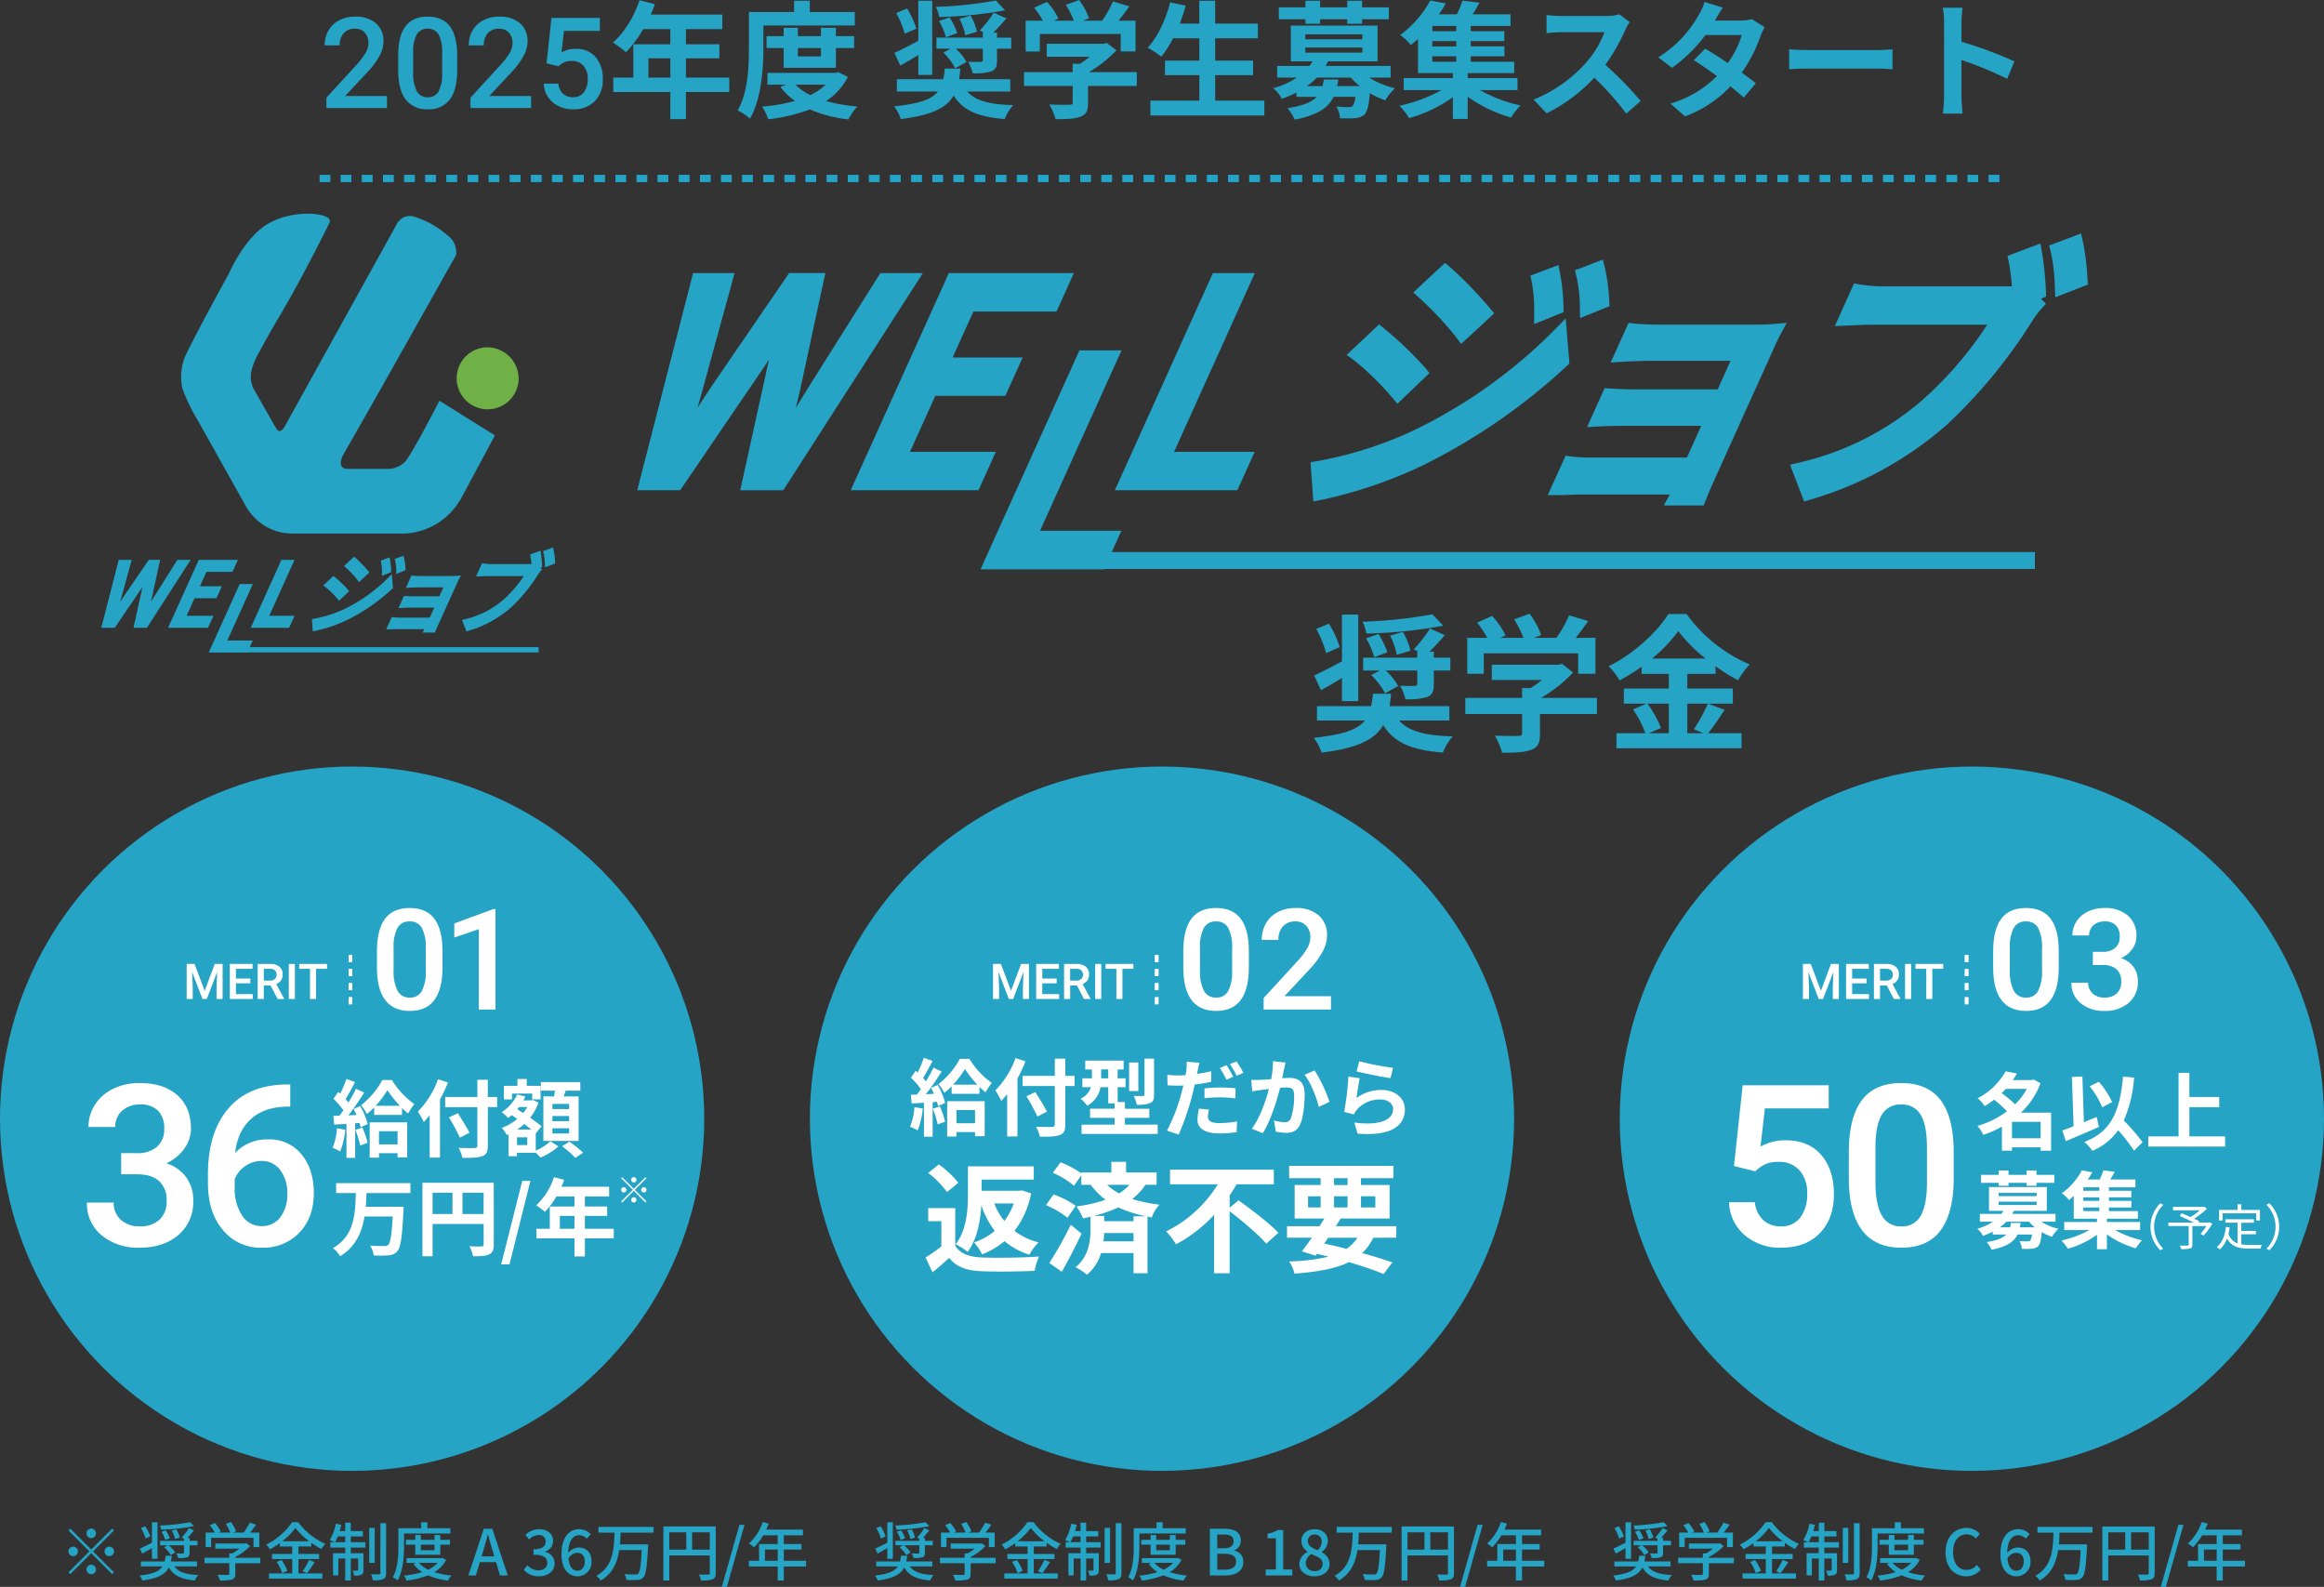 <?xml version="1.0" encoding="UTF-8"?> <svg xmlns="http://www.w3.org/2000/svg" width="660" height="450.615" viewBox="0 0 660 450.615"><rect x="0" y="0" width="660" height="450.615" fill="#333333" stroke="none"/><g id="グループ_229" data-name="グループ 229" transform="translate(-293.538 -998.625)"><path id="パス_263" data-name="パス 263" d="M21.6,38.787,15.264,48.839l-1.179,1.9c.112-.456.211-.908.33-1.36l2.294-10.6H13.494L6.614,48.831l-1.267,1.9.372-1.305L8.637,38.782H4.956L0,58.081H3.823l7.516-11.062.365-.562L9.146,58.074H12.97L25.376,38.78Z" transform="translate(322.302 1118.818)" fill="#25a4c5"></path><path id="パス_264" data-name="パス 264" d="M12.745,54.663,15,49.684H21.22l1.542-3.411H16.534l1.846-4.081h7.393l1.542-3.409H16.2L7.483,58.072H18.837l1.542-3.409Z" transform="translate(333.787 1118.824)" fill="#25a4c5"></path><path id="パス_265" data-name="パス 265" d="M24.554,57.519H17.326l7.243-16.031H20.836l-8.8,19.459H23.006l.015-.036H105.74v-1.5H23.7Z" transform="translate(340.77 1122.979)" fill="#25a4c5"></path><path id="パス_266" data-name="パス 266" d="M27.636,58.073l1.542-3.409H22l7.182-15.883H25.461L16.743,58.075Z" transform="translate(348 1118.823)" fill="#25a4c5"></path><path id="パス_267" data-name="パス 267" d="M30.966,44.959l.5.668L34.4,42.911l-.441-.547a37.271,37.271,0,0,0-3.409-3.515l-.507-.422L27.2,41.058l.613.545a30.84,30.84,0,0,1,3.143,3.357" transform="translate(364.053 1118.278)" fill="#25a4c5"></path><path id="パス_268" data-name="パス 268" d="M31.646,42.623v1.117l2.613-1.056v-.5a18.229,18.229,0,0,0-.283-2.812L33.8,38.5l-2.488.934.135.634a13.042,13.042,0,0,1,.2,2.562" transform="translate(370.363 1118.392)" fill="#25a4c5"></path><path id="パス_269" data-name="パス 269" d="M33.31,42.418l.021,1.086,2.613-1.056-.025-.532a17.5,17.5,0,0,0-.359-2.8l-.211-.809-2.476.951.156.634a12.252,12.252,0,0,1,.283,2.518" transform="translate(372.758 1118.097)" fill="#25a4c5"></path><path id="パス_270" data-name="パス 270" d="M28.865,47.014l.511.617L32.233,44.9l-.444-.537a34.342,34.342,0,0,0-3.532-3.38l-.507-.4L24.871,43.29l.725.532a25.047,25.047,0,0,1,3.268,3.2" transform="translate(360.476 1121.587)" fill="#25a4c5"></path><path id="パス_271" data-name="パス 271" d="M24.688,56.467a40.175,40.175,0,0,0,8.95-3.069,53.67,53.67,0,0,0,12.714-8.783l.258-.249-.325-3.994-1.149,1.164a45.3,45.3,0,0,1-12.294,8.751,34.471,34.471,0,0,1-8.576,2.746l-.668.114.253,3.485Z" transform="translate(358.523 1121.264)" fill="#25a4c5"></path><path id="パス_272" data-name="パス 272" d="M31.92,55.828h1.158c.154,0,.391,0,.663-.017.359-.015.809-.03,1.217-.03h7.805l-.534.967h3.549l.186-.477c.123-.317.359-.891.53-1.267l5.463-12.087c.2-.439.422-.938.553-1.179l.648-1.208-1.369.112c-.279.023-.845.046-1.327.046H41.806c-.56,0-1.789-.049-2.15-.091l-.545-.065-1.588,3.519,1.234-.074c.4-.023,1.7-.072,2.271-.072h7.148L47.032,46.44H39.4c-.708,0-1.43-.042-1.861-.068l-.568-.034-1.561,3.452,1.227-.063c.422-.023,1.189-.049,2-.049h6.922L44.294,52.5H35.748a13.849,13.849,0,0,1-1.69-.089l-.558-.08Z" transform="translate(371.295 1121.506)" fill="#25a4c5"></path><path id="パス_273" data-name="パス 273" d="M52.913,41.4a23.223,23.223,0,0,0-.389-3.169l-.19-.845-2.841,1.067.169.651A16.072,16.072,0,0,1,50,42.008l.046,1.041,2.9-1.128Z" transform="translate(398.269 1116.682)" fill="#25a4c5"></path><path id="パス_274" data-name="パス 274" d="M63.155,41.94a29.973,29.973,0,0,0-.332-3.3l-.154-.889-2.93,1.1.131.634a17.32,17.32,0,0,1,.264,2.081H48.711a13.188,13.188,0,0,1-2.036-.161l-.57-.1L44.394,45.1l1.6-.068c.511-.025,1.153-.053,1.827-.053H57.938A33.025,33.025,0,0,1,52.3,51.562a25.376,25.376,0,0,1-11.05,5.663l-.832.2,1.255,3.257.661-.192a31.911,31.911,0,0,0,12.023-6.626,46.243,46.243,0,0,0,7.522-9.111,7.875,7.875,0,0,1,.807-1.111l.482-.53-.456-.452.467-.188Z" transform="translate(384.332 1117.236)" fill="#25a4c5"></path><path id="パス_275" data-name="パス 275" d="M82.294,53.122S75.921,65.616,72.96,69.94a6.282,6.282,0,0,1-2.448,1.9,6.886,6.886,0,0,1-2.448.634H55.827a1.861,1.861,0,0,1-1.225-.634c-.6-.651-.37-2.089.61-3.8C65.953,49.349,76.439,30.5,87.039,11.72a6.182,6.182,0,0,0,0-1.267,6.548,6.548,0,0,0-1.225-3.169,27.285,27.285,0,0,0-4.894-3.8A26.635,26.635,0,0,0,75.41.947a4.225,4.225,0,0,0-3.059,0A4.928,4.928,0,0,0,69.9,3.482L38.687,59.816c-.351.809-1.086,1.941-1.836,1.9-.674-.04-1.113-1.139-1.225-1.267L29.5,49.689a8.078,8.078,0,0,1-.613-5.07,22.18,22.18,0,0,1,2.448-5.7c3.169-6.018,6.941-11.958,10.4-18.352q4.915-9.03,9.189-17.7a1.343,1.343,0,0,0,.211-1.035C50.476-.4,40.054-1.277,33.015,3.245,26.655,7.328,22.469,17.1,22.469,17.1S13.842,32.621,9.921,40.83a15.978,15.978,0,0,0-.61,8.859,50.829,50.829,0,0,0,4.284,8.872L27.061,82.593a15.669,15.669,0,0,0,6.126,6.337,14.875,14.875,0,0,0,7.342,1.9H72.352a19.092,19.092,0,0,0,9.791-3.169,20.019,20.019,0,0,0,6.732-7.6l9.178-17.087Z" transform="translate(336.039 1059.297)" fill="#25a4c5"></path><path id="パス_276" data-name="パス 276" d="M57.408,24.055a8.8,8.8,0,1,1-8.794-9.083,8.946,8.946,0,0,1,8.794,9.083" transform="translate(383.417 1082.276)" fill="#6fb147"></path><path id="パス_293" data-name="パス 293" d="M129.088,4.54,108.865,36.654q-1.882,3.037-3.764,6.1c.358-1.455.7-2.9,1.049-4.341l7.317-33.89H103.182L81.194,36.634q-1.992,3.016-4.024,6.1c.406-1.39.789-2.776,1.191-4.175L87.686,4.544H75.9L60.044,66.195h12.2L96.3,30.861c.406-.606.776-1.22,1.167-1.8L89.292,66.207h12.219L141.166,4.54Z" transform="translate(414.464 1071.635)" fill="#25a4c5"></path><path id="パス_294" data-name="パス 294" d="M89.3,55.273l7.191-15.89h19.882l4.927-10.9H101.409l5.9-13.041h23.606l4.919-10.915h-35.5L72.474,66.171h36.284l4.923-10.9Z" transform="translate(462.669 1071.65)" fill="#25a4c5"></path><path id="パス_295" data-name="パス 295" d="M120.042,60.241H96.936L120.083,9.022H108.127L80.03,71.217h35.061l.053-.118h264.32V66.3H117.306Z" transform="translate(491.97 1089.088)" fill="#25a4c5"></path><path id="パス_296" data-name="パス 296" d="M122.635,66.175l4.927-10.9h-22.89L127.6,4.525H115.692L87.851,66.175Z" transform="translate(522.303 1071.646)" fill="#25a4c5"></path><path id="パス_297" data-name="パス 297" d="M116.043,16.87l.057,3.467,8.358-3.37-.077-1.7a55.823,55.823,0,0,0-1.163-8.943l-.667-2.585-7.919,3.041.5,2.033a38.687,38.687,0,0,1,.911,8.045" transform="translate(626.165 1068.602)" fill="#25a4c5"></path><path id="パス_298" data-name="パス 298" d="M117.23,24.815l1.585,2.126,9.39-8.683-1.447-1.74a118.694,118.694,0,0,0-10.9-11.236l-1.626-1.35-9.012,8.4,1.955,1.74A97.846,97.846,0,0,1,117.23,24.8" transform="translate(589.672 1069.352)" fill="#25a4c5"></path><path id="パス_299" data-name="パス 299" d="M114.124,28.081l1.626,1.972,9.126-8.732-1.419-1.711a107.725,107.725,0,0,0-11.289-10.8l-1.626-1.3-9.2,8.659,2.317,1.7A79.766,79.766,0,0,1,114.1,28.085" transform="translate(574.636 1083.232)" fill="#25a4c5"></path><path id="パス_300" data-name="パス 300" d="M113.113,17.237l-.028,3.569,8.35-3.37V15.81a58.186,58.186,0,0,0-.911-8.976L120,4.058l-7.951,2.984.406,2.008a41.219,41.219,0,0,1,.642,8.187" transform="translate(616.126 1069.837)" fill="#25a4c5"></path><path id="パス_301" data-name="パス 301" d="M102.7,58.6a128.829,128.829,0,0,0,28.606-9.8,171.759,171.759,0,0,0,40.65-28.073l.813-.789L171.719,7.165l-3.659,3.724a144.967,144.967,0,0,1-39.293,27.955,109.756,109.756,0,0,1-27.4,8.785L99.24,48l.813,11.13Z" transform="translate(566.471 1081.888)" fill="#25a4c5"></path><path id="パス_302" data-name="パス 302" d="M113.053,56.319h3.7c.492,0,1.244-.028,2.122-.057,1.15-.045,2.585-.1,3.882-.1h24.947L146,59.266h11.341l.589-1.533c.407-1.008,1.146-2.846,1.691-4.065l17.447-38.622c.63-1.4,1.35-2.992,1.764-3.76L180.9,7.425l-4.366.35c-.9.073-2.728.146-4.244.146H144.606c-1.789,0-5.715-.15-6.874-.293L136,7.425l-5.081,11.24,3.947-.236c1.272-.073,5.439-.228,7.264-.228h22.833L161.3,26.291H136.947c-2.26,0-4.565-.138-5.947-.22l-1.813-.106L124.22,37l3.91-.2c1.333-.073,3.8-.15,6.386-.15h22.122l-4.065,9.008H125.289a44.577,44.577,0,0,1-5.386-.285l-1.781-.244Z" transform="translate(620.04 1082.892)" fill="#25a4c5"></path><path id="パス_303" data-name="パス 303" d="M153.141,15a73.826,73.826,0,0,0-1.22-10.1l-.606-2.675-9.077,3.415.541,2.081A51.429,51.429,0,0,1,143.853,17L144,20.337l9.264-3.606Z" transform="translate(733.227 1062.704)" fill="#25a4c5"></path><path id="パス_304" data-name="パス 304" d="M199.826,16.215a93.764,93.764,0,0,0-1.065-10.569L198.274,2.8l-9.35,3.516.407,2.008a55.33,55.33,0,0,1,.833,6.642h-36.5a42.866,42.866,0,0,1-6.5-.508l-1.821-.313-5.471,12.114,5.118-.22c1.626-.077,3.691-.175,5.846-.175h32.321a105.436,105.436,0,0,1-18.028,21.049A81.171,81.171,0,0,1,129.81,65.007l-2.654.634,4.008,10.411,2.114-.614A102.138,102.138,0,0,0,171.7,54.267,147.371,147.371,0,0,0,195.729,25.15a25.777,25.777,0,0,1,2.577-3.545l1.541-1.691-1.455-1.443,1.488-.593Z" transform="translate(674.738 1064.965)" fill="#25a4c5"></path><circle id="楕円形_8" data-name="楕円形 8" cx="100" cy="100" r="100" transform="translate(293.538 1216.297)" fill="#25a4c5"></circle><circle id="楕円形_9" data-name="楕円形 9" cx="100" cy="100" r="100" transform="translate(523.538 1216.297)" fill="#25a4c5"></circle><circle id="楕円形_10" data-name="楕円形 10" cx="100" cy="100" r="100" transform="translate(753.538 1216.297)" fill="#25a4c5"></circle><line id="線_30" data-name="線 30" y2="14" transform="translate(393.038 1269.797)" fill="none" stroke="#fff" stroke-width="1" stroke-dasharray="2"></line><line id="線_34" data-name="線 34" y2="14" transform="translate(622.038 1269.797)" fill="none" stroke="#fff" stroke-width="1" stroke-dasharray="2"></line><line id="線_36" data-name="線 36" y2="14" transform="translate(852.038 1269.797)" fill="none" stroke="#fff" stroke-width="1" stroke-dasharray="2"></line><path id="パス_35783" data-name="パス 35783" d="M-223.883,0h-17.209V-2.936l8.525-9.3a21.23,21.23,0,0,0,2.628-3.437,5.568,5.568,0,0,0,.782-2.769,4.206,4.206,0,0,0-1.028-2.953,3.567,3.567,0,0,0-2.769-1.125,4.111,4.111,0,0,0-3.217,1.266,4.977,4.977,0,0,0-1.143,3.463h-4.271A8.372,8.372,0,0,1-240.521-22a7.323,7.323,0,0,1,3.041-2.909,9.679,9.679,0,0,1,4.562-1.037,8.658,8.658,0,0,1,5.88,1.872,6.5,6.5,0,0,1,2.153,5.177,8.785,8.785,0,0,1-1.081,4.017,22.84,22.84,0,0,1-3.542,4.772l-6.258,6.7h11.883Zm19.934-10.775q0,5.52-2.065,8.323A7.3,7.3,0,0,1-212.3.352a7.391,7.391,0,0,1-6.249-2.733q-2.1-2.733-2.153-8.095v-4.43q0-5.52,2.065-8.279t6.3-2.76q4.2,0,6.267,2.689t2.118,8.051Zm-4.271-4.781a10.829,10.829,0,0,0-.984-5.282,3.36,3.36,0,0,0-3.129-1.679,3.357,3.357,0,0,0-3.076,1.591,10.009,10.009,0,0,0-1.037,4.966v5.8a11.109,11.109,0,0,0,1,5.344A3.365,3.365,0,0,0-212.3-3.059a3.306,3.306,0,0,0,3.041-1.626,10.452,10.452,0,0,0,1.037-5.089ZM-182.961,0H-200.17V-2.936l8.525-9.3a21.23,21.23,0,0,0,2.628-3.437,5.568,5.568,0,0,0,.782-2.769,4.206,4.206,0,0,0-1.028-2.953,3.567,3.567,0,0,0-2.769-1.125,4.111,4.111,0,0,0-3.217,1.266,4.977,4.977,0,0,0-1.143,3.463h-4.271A8.372,8.372,0,0,1-199.6-22a7.323,7.323,0,0,1,3.041-2.909A9.679,9.679,0,0,1-192-25.945a8.658,8.658,0,0,1,5.88,1.872,6.5,6.5,0,0,1,2.153,5.177,8.785,8.785,0,0,1-1.081,4.017,22.84,22.84,0,0,1-3.542,4.772l-6.258,6.7h11.883Zm4.395-12.691,1.389-12.9h13.746V-21.9h-10.2l-.7,6.117a7.9,7.9,0,0,1,4.008-1.02,7.13,7.13,0,0,1,5.687,2.338,9.265,9.265,0,0,1,2.03,6.293,8.527,8.527,0,0,1-2.25,6.214,8.212,8.212,0,0,1-6.17,2.312,8.6,8.6,0,0,1-5.827-2,7.213,7.213,0,0,1-2.5-5.265h4.131a4.511,4.511,0,0,0,1.336,2.856,4.064,4.064,0,0,0,2.848.993,3.672,3.672,0,0,0,3.067-1.406,6.069,6.069,0,0,0,1.1-3.832A5.363,5.363,0,0,0-168.09-12a4.242,4.242,0,0,0-3.34-1.362,5.556,5.556,0,0,0-1.969.308,5.576,5.576,0,0,0-1.758,1.2Zm28.922,4.051v-5.472h6.228V-8.64Zm22.968,0h-12.312v-5.472h9.5v-4h-9.5v-4.284h10.332v-4.14H-149a22.984,22.984,0,0,0,1.188-2.952l-4.356-1.116c-1.548,4.644-4.32,9.252-7.56,11.988a33.132,33.132,0,0,1,3.708,2.772,32.353,32.353,0,0,0,4.9-6.552h7.7v4.284h-10.512V-8.64h-5.688v4.1h16.2v7.7h4.428v-7.7h12.312Zm9.684-14.8h25.956v-3.816h-12.78v-3.2h-4.464v3.2H-121.1v10.08c0,5.256-.216,12.744-3.2,17.856a15.589,15.589,0,0,1,3.492,2.34c3.276-5.544,3.816-14.364,3.816-20.2Zm16.344,6.408v2.376H-107.2v-2.376Zm4.248,5.616v-5.616h5.184v-3.384H-96.4v-2.376h-4.248v2.376H-107.2v-2.376h-4.032v2.376h-4.86v3.384h4.86v5.616Zm-2.916,4.788a16.353,16.353,0,0,1-4.32,2.952,14.388,14.388,0,0,1-4.212-2.952Zm3.636-3.528-.756.18h-19.4v3.348h5.364l-1.692.612a18.181,18.181,0,0,0,4.14,4A48.843,48.843,0,0,1-117.352-.4a14.435,14.435,0,0,1,1.728,3.6A48.792,48.792,0,0,0-103.78.4,38.016,38.016,0,0,0-92.836,3.24a17.053,17.053,0,0,1,2.52-3.672A47.584,47.584,0,0,1-99.172-1.98a17.654,17.654,0,0,0,6.156-6.84Zm44.1-16.92A33.232,33.232,0,0,1-55.54-22l1.152.576h-.288v1.44H-67.852v3.132h4.068l-2.088,1.116A17.7,17.7,0,0,1-62.524-11.3l3.2-1.764a14.661,14.661,0,0,0-3.024-3.78h7.668v3.24c0,.4-.18.468-.648.5s-2.124.036-3.528-.036a11.745,11.745,0,0,1,1.3,3.276,16.216,16.216,0,0,0,5.22-.5c1.332-.54,1.692-1.368,1.692-3.132v-3.348h4.032V-19.98h-4.032v-1.44h-1.044c1.152-1.152,2.484-2.592,3.708-4.032ZM-67.132-24.7a19.118,19.118,0,0,1,1.98,4.608l3.2-1.188a20.983,20.983,0,0,0-2.16-4.464Zm5.832-.648a17.911,17.911,0,0,1,1.656,4.68l3.312-1.008a15.783,15.783,0,0,0-1.836-4.572Zm10.332-5.184A113.469,113.469,0,0,1-68-28.728a10.377,10.377,0,0,1,.936,2.88,114.258,114.258,0,0,0,18.72-1.908ZM-73.54-22.536a26.525,26.525,0,0,0-2.628-5.724l-3.1,1.3A26.655,26.655,0,0,1-76.852-21.1ZM-73-9.4h3.96v-21.06H-73V-19.08c-2.556,1.368-5.04,2.664-6.768,3.42l1.656,3.6c1.62-.864,3.384-1.908,5.112-2.988ZM-46.864-4.68V-8.172H-61.408c.144-.936.252-1.944.36-3.024h-4.428a22.6,22.6,0,0,1-.432,3.024H-79.084V-4.68H-67.42c-1.764,2.2-5.22,3.456-12.456,4.212a11.961,11.961,0,0,1,1.908,3.6c8.856-1.08,12.96-3.2,15.012-6.66,2.7,4.248,6.912,6.048,14.508,6.66a13.433,13.433,0,0,1,2.412-3.96C-52.588-.972-56.728-2.016-59.1-4.68Zm8.388-16.344h22.968v4.968H-11.3V-24.8h-4.788c.972-1.26,2.052-2.7,3.024-4.068l-4.644-1.4A30.093,30.093,0,0,1-20.8-24.8h-5.436l1.728-.684a21.109,21.109,0,0,0-2.808-5.184L-31.1-29.3a25.121,25.121,0,0,1,2.268,4.5H-34.48l1.3-.612a19.62,19.62,0,0,0-3.276-4.716l-3.636,1.62A30.284,30.284,0,0,1-37.612-24.8h-4.9v8.748h4.032Zm27.54,10.836H-24.544a34.868,34.868,0,0,0,7.812-6.192l-2.7-2.088-.936.216H-36.532v3.708h12.2a24.353,24.353,0,0,1-2.772,1.98h-2.052v2.376H-42.976v3.924h13.824v4.68c0,.5-.18.648-.936.648-.72.036-3.384.036-5.688-.072a19.112,19.112,0,0,1,1.764,4.176c3.06,0,5.292-.072,6.984-.684C-25.264,1.872-24.8.756-24.8-1.476V-6.264h13.86Zm22.248,8.1V-9.324H22.076v-4.14H11.312V-19.8H23.444v-4.176H11.312v-6.48h-4.5v6.48H1.268c.612-1.656,1.188-3.348,1.692-5.076l-4.428-.972c-1.224,4.9-3.564,9.864-6.372,12.888A34.043,34.043,0,0,1-3.988-14.58,29.671,29.671,0,0,0-.64-19.8H6.812v6.336H-2.944v4.14H6.812v7.236h-13.9V2.124H25.28V-2.088ZM36.944-23.94H41.12V-25.2h7.7v1.26h4.212V-25.2h7.6v-3.384h-7.6v-1.872H48.824v1.872h-7.7v-1.872H36.944v1.872h-7.56V-25.2h7.56ZM42.164-8.1c-.108.684-.216,1.3-.36,1.872H37.376A18.593,18.593,0,0,0,40.184-8.64h9.648a20.066,20.066,0,0,0,2.52,2.412H45.944A15.622,15.622,0,0,0,46.268-8.1Zm-5.256-9.072h16.2v1.44h-16.2Zm0-3.744h16.2v1.4h-16.2ZM61.136-8.64v-3.312H42.7c.252-.432.468-.864.684-1.3h14.04V-23.4H32.8v10.152H38.96a13.506,13.506,0,0,1-.864,1.3h-9.18V-8.64h5.616A24.476,24.476,0,0,1,27.8-5.616a9.544,9.544,0,0,1,2.448,3.024,36.7,36.7,0,0,0,4.14-1.8v1.224h5.76c-1.4,1.476-3.888,2.52-8.316,3.2a11.945,11.945,0,0,1,2.052,3.276c6.516-1.3,9.54-3.348,11.052-6.48h6.156a4.785,4.785,0,0,1-.756,2.592,1.577,1.577,0,0,1-1.152.324c-.612,0-2.016-.036-3.456-.18a7.922,7.922,0,0,1,1.044,3.348,40.562,40.562,0,0,0,4.32-.036A4.274,4.274,0,0,0,53.72,1.836c.792-.828,1.224-2.556,1.548-6.048A22.69,22.69,0,0,0,59.624-2.2a16.8,16.8,0,0,1,2.736-3.42A24.219,24.219,0,0,1,55.052-8.64ZM72.98-14.688h6.8v1.548h-6.8Zm6.8-7.128h-6.8v-1.476h6.8Zm0,4.32h-6.8v-1.512h6.8ZM97.172-5.076V-8.5H83.024V-9.9H96.236v-3.24H83.888v-1.548h9.576V-17.5H83.888v-1.512h9.54v-2.808h-9.54v-1.476h11.3V-26.6H84.428c.648-1.008,1.332-2.16,1.944-3.312l-4.824-.576A32.793,32.793,0,0,1,79.964-26.6H74.852A36.544,36.544,0,0,0,76.8-29.7l-4.428-.828a28.923,28.923,0,0,1-8.532,9.792,13.459,13.459,0,0,1,3.024,2.88c.72-.576,1.4-1.152,2.052-1.764V-9.9h9.9v1.4H64.844v3.42H75.572A43.587,43.587,0,0,1,63.656-.648,23.173,23.173,0,0,1,66.392,2.88a40.317,40.317,0,0,0,12.42-5.94V3.1h4.212V-3.2A39.851,39.851,0,0,0,95.372,2.7,17.173,17.173,0,0,1,98.036-.72a42.432,42.432,0,0,1-11.52-4.356Zm31.86-19.332-2.952-2.2a12.9,12.9,0,0,1-3.708.468H109.664a40.22,40.22,0,0,1-4.248-.252v5.112c.756-.036,2.736-.252,4.248-.252h12.2a27.894,27.894,0,0,1-5.364,8.82,40.356,40.356,0,0,1-14.76,10.332l3.708,3.888A47.42,47.42,0,0,0,118.988-8.6,82.094,82.094,0,0,1,128.06,1.584l4.1-3.564a101.2,101.2,0,0,0-10.044-10.3,52.929,52.929,0,0,0,5.652-9.9A17.009,17.009,0,0,1,129.032-24.408Zm26.46-4.1-5.22-1.62a14.9,14.9,0,0,1-1.656,3.744A33.427,33.427,0,0,1,137.168-14.4l3.888,2.988a43.3,43.3,0,0,0,9.5-9.324h10.3a25.553,25.553,0,0,1-3.96,7.956c-2.268-1.512-4.536-2.988-6.444-4.068l-3.2,3.276c1.836,1.152,4.212,2.772,6.552,4.5A30.583,30.583,0,0,1,140.588-1.26l4.176,3.636a33.874,33.874,0,0,0,12.888-8.532c1.476,1.188,2.808,2.3,3.78,3.2l3.42-4.068c-1.044-.864-2.448-1.908-4-3.024a41.223,41.223,0,0,0,5.328-10.368,16.937,16.937,0,0,1,1.188-2.556L163.7-25.236a11.431,11.431,0,0,1-3.132.4H153.26A38.783,38.783,0,0,1,155.492-28.512ZM174.32-16.668v5.652c1.332-.108,3.744-.18,5.8-.18h19.332c1.512,0,3.348.144,4.212.18v-5.652c-.936.072-2.52.216-4.212.216H180.116C178.244-16.452,175.616-16.56,174.32-16.668ZM218.312-3.456a39.54,39.54,0,0,1-.36,5.04h5.616c-.144-1.476-.324-4-.324-5.04V-13.644a103.981,103.981,0,0,1,13,5.364l2.052-4.968a117.577,117.577,0,0,0-15.048-5.58v-5.328a39.141,39.141,0,0,1,.324-4.32h-5.616a24.99,24.99,0,0,1,.36,4.32Z" transform="translate(627.326 1029.297)" fill="#25a4c5"></path><path id="パス_35782" data-name="パス 35782" d="M34.314-31.584a38.77,38.77,0,0,1-4.62,5.922l1.344.672H30.7v1.68H15.33v3.654h4.746l-2.436,1.3a20.655,20.655,0,0,1,3.906,5.166l3.738-2.058a17.1,17.1,0,0,0-3.528-4.41H30.7v3.78c0,.462-.21.546-.756.588s-2.478.042-4.116-.042a13.7,13.7,0,0,1,1.512,3.822,18.918,18.918,0,0,0,6.09-.588c1.554-.63,1.974-1.6,1.974-3.654v-3.906h4.7V-23.31h-4.7v-1.68H34.188c1.344-1.344,2.9-3.024,4.326-4.7ZM16.17-28.812a22.305,22.305,0,0,1,2.31,5.376l3.738-1.386A24.48,24.48,0,0,0,19.7-30.03Zm6.8-.756a20.9,20.9,0,0,1,1.932,5.46l3.864-1.176a18.414,18.414,0,0,0-2.142-5.334Zm12.054-6.048a132.38,132.38,0,0,1-19.866,2.1,12.107,12.107,0,0,1,1.092,3.36,133.3,133.3,0,0,0,21.84-2.226ZM8.694-26.292A30.945,30.945,0,0,0,5.628-32.97L2.016-31.458A31.1,31.1,0,0,1,4.83-24.612Zm.63,15.33h4.62v-24.57H9.324V-22.26c-2.982,1.6-5.88,3.108-7.9,3.99l1.932,4.2c1.89-1.008,3.948-2.226,5.964-3.486Zm30.492,5.5V-9.534H22.848c.168-1.092.294-2.268.42-3.528H18.1a26.366,26.366,0,0,1-.5,3.528H2.226V-5.46H15.834C13.776-2.9,9.744-1.428,1.3-.546a13.955,13.955,0,0,1,2.226,4.2c10.332-1.26,15.12-3.738,17.514-7.77C24.192.84,29.106,2.94,37.968,3.654a15.672,15.672,0,0,1,2.814-4.62C33.138-1.134,28.308-2.352,25.536-5.46ZM49.6-24.528H76.4v5.8h4.914V-28.938H75.726c1.134-1.47,2.394-3.15,3.528-4.746l-5.418-1.638a35.108,35.108,0,0,1-3.612,6.384H63.882l2.016-.8a24.628,24.628,0,0,0-3.276-6.048l-4.41,1.6a29.308,29.308,0,0,1,2.646,5.25H54.264l1.512-.714a22.89,22.89,0,0,0-3.822-5.5l-4.242,1.89a35.332,35.332,0,0,1,2.9,4.326H44.9v10.206h4.7Zm32.13,12.642H65.856A40.679,40.679,0,0,0,74.97-19.11l-3.15-2.436-1.092.252H51.87v4.326H66.108a28.412,28.412,0,0,1-3.234,2.31H60.48v2.772H44.352v4.578H60.48v5.46c0,.588-.21.756-1.092.756-.84.042-3.948.042-6.636-.084A22.3,22.3,0,0,1,54.81,3.7c3.57,0,6.174-.084,8.148-.8,2.058-.714,2.6-2.016,2.6-4.62V-7.308h16.17Zm20.412,1.638v8.4h-5.67l3.444-1.47a28.335,28.335,0,0,0-3.864-6.93ZM97.4-23.058a43.814,43.814,0,0,0,7.434-7.77,44.813,44.813,0,0,0,7.728,7.77Zm15.834,12.81a43.623,43.623,0,0,1-3.99,7.266l2.73,1.134h-4.578v-8.4H120.33v-4.284H107.394V-18.69h8.022v-2.184a53.083,53.083,0,0,0,6.384,3.99,23.461,23.461,0,0,1,3.318-4.494A42.913,42.913,0,0,1,107.184-35.7h-5.166C98.91-30.66,92.19-24.36,85.05-20.874a19.577,19.577,0,0,1,3.108,4.032,53.674,53.674,0,0,0,6.258-3.906v2.058h7.728v4.158H89.376v4.284H95.8L91.98-8.61a28.857,28.857,0,0,1,3.486,6.762h-8.19V2.436h35.532V-1.848h-9.492c1.47-1.764,3.108-4.326,4.7-6.636Z" transform="translate(665.326 1208.681)" fill="#25a4c5"></path><line id="線_31" data-name="線 31" x2="480" transform="translate(384.326 1049.297)" fill="none" stroke="#128cc8" stroke-width="2" stroke-dasharray="3"></line><path id="パス_35792" data-name="パス 35792" d="M20.664-11.973q0,6.133-2.295,9.248T11.387.391q-4.609,0-6.943-3.037T2.051-11.641v-4.922q0-6.133,2.295-9.2t7-3.066q4.668,0,6.963,2.988t2.354,8.945Zm-4.746-5.312a12.032,12.032,0,0,0-1.094-5.869,3.733,3.733,0,0,0-3.477-1.865A3.73,3.73,0,0,0,7.93-23.252a11.121,11.121,0,0,0-1.152,5.518v6.445A12.344,12.344,0,0,0,7.891-5.352a3.739,3.739,0,0,0,3.5,1.953,3.674,3.674,0,0,0,3.379-1.807,11.613,11.613,0,0,0,1.152-5.654ZM35.715,0H30.988V-22.832l-6.973,2.383v-4l11.094-4.082h.605Z" transform="translate(398.538 1285.297)" fill="#fff"></path><path id="パス_35795" data-name="パス 35795" d="M1.7-6.288A17.45,17.45,0,0,1,.432-.72,14.107,14.107,0,0,1,2.616.312,22.189,22.189,0,0,0,4.056-5.88Zm5.208.432A28.4,28.4,0,0,1,8.3-1.392l2.112-.768A26.461,26.461,0,0,0,8.928-6.48Zm-.5-5.928c.288.528.576,1.128.84,1.728l-2.3.1c1.512-1.944,3.168-4.368,4.488-6.456L7.1-17.5a43.524,43.524,0,0,1-2.136,3.888c-.24-.288-.5-.624-.816-.96.864-1.344,1.824-3.192,2.688-4.824L4.368-20.3a30.424,30.424,0,0,1-1.752,4.176c-.192-.168-.384-.336-.552-.48L.7-14.664A23.551,23.551,0,0,1,3.528-11.4c-.384.552-.768,1.08-1.128,1.536L.672-9.792.912-7.32l3.48-.216V2.112H6.864V-7.7l1.224-.1A11.506,11.506,0,0,1,8.4-6.576l2.016-.912A20.346,20.346,0,0,0,8.3-12.576Zm12.5,6.336V-1.7h-5.28V-5.448Zm-7.92,7.512h2.64V.792h5.28V1.968h2.736V-7.968H10.992Zm1.7-14.736a27.821,27.821,0,0,0,3.336-4.44,33.47,33.47,0,0,0,3.528,4.44Zm1.9-7.32A23.089,23.089,0,0,1,8.544-12.84a13.138,13.138,0,0,1,1.632,2.5,18.845,18.845,0,0,0,2.088-1.872v2.136h7.9v-1.968a20.472,20.472,0,0,0,1.752,1.56,17.628,17.628,0,0,1,1.752-2.664,23.553,23.553,0,0,1-6.36-6.84Zm15.816-.216a25.124,25.124,0,0,1-5.736,9.168,23.3,23.3,0,0,1,1.68,2.976c.552-.576,1.128-1.224,1.68-1.92V2.04H30.96V-14.448A44.083,44.083,0,0,0,33.24-19.3Zm16.776,5.04h-2.64v-4.9H41.568v4.9H32.424v2.88h9.144v10.9c0,.528-.216.72-.816.72-.552.024-2.664.024-4.512-.048a11.368,11.368,0,0,1,1.1,2.832c2.64.024,4.44-.024,5.616-.48C44.112,1.2,44.544.456,44.544-1.392v-10.9h2.64ZM39.336-5.016c-.72-1.44-2.208-3.792-3.288-5.544L33.5-9.384a62.138,62.138,0,0,1,3.12,5.76Zm28.3-6.72H62.88V-13.2h4.752Zm0,3.432H62.88V-9.768h4.752Zm0,3.5H62.88V-6.288h4.752Zm-7.32-10.536V-2.688H70.32V-15.336H66.072c.192-.5.384-1.056.576-1.632H70.8v-2.424H59.592v2.424h4.032c-.1.528-.192,1.1-.288,1.632Zm-8.9-.792h5.736v1.656H59.52v-3.864H55.608V-20.28H52.944v1.944H49.1v3.864h2.3Zm4.32,14.616h-2.9V-3.72h2.9ZM52.872-5.928a17.45,17.45,0,0,0,2.016-1.56c.72.552,1.44,1.08,2.04,1.56Zm2.88-6.384a10.257,10.257,0,0,1-1.176,1.7l-1.656-1.08c.168-.216.336-.408.5-.624Zm2.4,7.392.048.048,1.608-1.992a37.7,37.7,0,0,0-3.264-2.4,13.965,13.965,0,0,0,2.376-4.32l-1.608-.744-.432.12H54.648a9.473,9.473,0,0,0,.552-1.1l-2.328-.576a11.541,11.541,0,0,1-4.392,5.016,10.766,10.766,0,0,1,1.8,1.656,10.991,10.991,0,0,0,1.032-.816l1.584,1.1a14.234,14.234,0,0,1-4.416,2.52,8.238,8.238,0,0,1,1.44,2.04l.5-.216V1.632h2.4V.672h5.328a16.928,16.928,0,0,1,1.32,1.368,17.066,17.066,0,0,0,5.112-3.192l-2.3-1.44A13.6,13.6,0,0,1,58.152.048ZM65.64-1.176a26.446,26.446,0,0,1,3.744,3.288L71.592.648A30.213,30.213,0,0,0,67.7-2.472Z" transform="translate(387.538 1325.297)" fill="#fff"></path><path id="パス_35789" data-name="パス 35789" d="M-70.3-6.288A17.45,17.45,0,0,1-71.568-.72,14.107,14.107,0,0,1-69.384.312a22.189,22.189,0,0,0,1.44-6.192Zm5.208.432A28.4,28.4,0,0,1-63.7-1.392l2.112-.768a26.461,26.461,0,0,0-1.488-4.32Zm-.5-5.928c.288.528.576,1.128.84,1.728l-2.3.1c1.512-1.944,3.168-4.368,4.488-6.456L-64.9-17.5a43.526,43.526,0,0,1-2.136,3.888c-.24-.288-.5-.624-.816-.96.864-1.344,1.824-3.192,2.688-4.824l-2.472-.912a30.423,30.423,0,0,1-1.752,4.176c-.192-.168-.384-.336-.552-.48L-71.3-14.664A23.551,23.551,0,0,1-68.472-11.4c-.384.552-.768,1.08-1.128,1.536l-1.728.072.24,2.472,3.48-.216V2.112h2.472V-7.7l1.224-.1A11.507,11.507,0,0,1-63.6-6.576l2.016-.912A20.346,20.346,0,0,0-63.7-12.576Zm12.5,6.336V-1.7h-5.28V-5.448Zm-7.92,7.512h2.64V.792h5.28V1.968h2.736V-7.968H-61.008Zm1.7-14.736a27.82,27.82,0,0,0,3.336-4.44,33.47,33.47,0,0,0,3.528,4.44Zm1.9-7.32a23.089,23.089,0,0,1-6.048,7.152,13.138,13.138,0,0,1,1.632,2.5,18.845,18.845,0,0,0,2.088-1.872v2.136h7.9v-1.968a20.472,20.472,0,0,0,1.752,1.56,17.628,17.628,0,0,1,1.752-2.664,23.553,23.553,0,0,1-6.36-6.84Zm15.816-.216a25.124,25.124,0,0,1-5.736,9.168,23.305,23.305,0,0,1,1.68,2.976c.552-.576,1.128-1.224,1.68-1.92V2.04h2.928V-14.448A44.083,44.083,0,0,0-38.76-19.3Zm16.776,5.04h-2.64v-4.9h-2.976v4.9h-9.144v2.88h9.144v10.9c0,.528-.216.72-.816.72-.552.024-2.664.024-4.512-.048a11.368,11.368,0,0,1,1.1,2.832c2.64.024,4.44-.024,5.616-.48,1.152-.432,1.584-1.176,1.584-3.024v-10.9h2.64ZM-32.664-5.016c-.72-1.44-2.208-3.792-3.288-5.544L-38.5-9.384a62.138,62.138,0,0,1,3.12,5.76ZM-2.256-20.064H-4.968v10.2c0,.312-.12.384-.456.408-.36.024-1.512.024-2.592-.024a10.727,10.727,0,0,1,.84,2.52,9.885,9.885,0,0,0,3.768-.456c.912-.408,1.152-1.08,1.152-2.4Zm-4.464,1.1H-9.336v8.112H-6.72Zm-10.56,4.488v-2.52h2.016v2.52ZM-10.536-1.32V-3.24H-3.6V-5.832h-6.936v-1.92H-12.6v-4.2h2.256v-2.52H-12.6v-2.52h1.7v-2.5h-10.9v2.5h1.9v2.52h-2.712v2.52h2.424a5.3,5.3,0,0,1-2.928,3.264A12.275,12.275,0,0,1-21.24-6.7a7.323,7.323,0,0,0,3.768-5.256h2.208v4.608h1.8v1.512h-6.96V-3.24h6.96v1.92h-9.384V1.32H-1.224V-1.32Zm23.9-4.272-2.88-.264A16.337,16.337,0,0,0,10.08-2.64c0,2.424,2.184,3.816,6.216,3.816a34.444,34.444,0,0,0,4.9-.36l.12-3.048a28.073,28.073,0,0,1-4.992.48c-2.568,0-3.288-.792-3.288-1.848A8.414,8.414,0,0,1,13.368-5.592Zm-2.712-13.3-3.672-.288a12.505,12.505,0,0,1-.072,2.448q-.072.576-.216,1.368-1.116.072-2.16.072a23.49,23.49,0,0,1-3.024-.192l.072,3c.84.048,1.728.1,2.9.1.5,0,1.032-.024,1.584-.048-.168.672-.336,1.368-.5,2.016A52.493,52.493,0,0,1,1.416.384L4.752,1.512A77.413,77.413,0,0,0,8.568-9.6c.264-.984.5-2.064.72-3.1a44.183,44.183,0,0,0,4.68-.792v-3c-1.32.312-2.688.576-4.032.768.072-.312.144-.624.192-.888C10.224-17.136,10.464-18.216,10.656-18.888Zm1.416,7.272v2.808A35.917,35.917,0,0,1,16.7-9.072a34.9,34.9,0,0,1,4.128.312l.072-2.88a42.2,42.2,0,0,0-4.224-.216A45.753,45.753,0,0,0,12.072-11.616Zm6.264-6.576-1.9.792a26.873,26.873,0,0,1,1.872,3.336l1.92-.84A33.013,33.013,0,0,0,18.336-18.192Zm2.832-1.08-1.9.768a25.445,25.445,0,0,1,1.944,3.312l1.9-.816A26.493,26.493,0,0,0,21.168-19.272Zm13.92.312-3.576-.36a26.6,26.6,0,0,1-.5,5.088c-1.224.1-2.352.168-3.1.192a22.915,22.915,0,0,1-2.568,0l.288,3.264c.72-.12,1.992-.288,2.664-.408.456-.048,1.2-.144,2.064-.24C29.5-8.136,27.84-3.288,25.512-.144L28.632,1.1c2.208-3.528,3.984-9.216,4.9-12.864.672-.048,1.272-.1,1.656-.1,1.512,0,2.328.264,2.328,2.184a19.1,19.1,0,0,1-.96,6.648,1.779,1.779,0,0,1-1.8,1.032A14.062,14.062,0,0,1,31.8-2.5L32.328.672a15.526,15.526,0,0,0,2.88.336c1.8,0,3.144-.528,3.936-2.208,1.032-2.088,1.368-5.976,1.368-8.808,0-3.456-1.8-4.584-4.344-4.584-.5,0-1.224.048-2.016.1.168-.864.336-1.752.5-2.472C34.776-17.568,34.944-18.336,35.088-18.96ZM43.344-16.7,40.488-15.48c1.7,2.112,3.408,6.456,4.032,9.12l3.048-1.416A41.482,41.482,0,0,0,43.344-16.7ZM56.016-19.32l-.768,2.88c1.872.48,7.224,1.608,9.648,1.92l.72-2.928A73.458,73.458,0,0,1,56.016-19.32ZM56.16-14.5l-3.216-.456a88.541,88.541,0,0,1-1.2,10.032l2.76.7a5.815,5.815,0,0,1,.888-1.392,8.544,8.544,0,0,1,6.672-2.832c2.088,0,3.576,1.152,3.576,2.712,0,3.048-3.816,4.8-11.016,3.816l.912,3.144c9.984.84,13.44-2.52,13.44-6.888,0-2.9-2.448-5.5-6.648-5.5a11.748,11.748,0,0,0-7.08,2.28C55.416-10.248,55.848-13.176,56.16-14.5Z" transform="translate(623.538 1319.297)" fill="#fff"></path><path id="パス_35788" data-name="パス 35788" d="M-42.092-16.932a18.839,18.839,0,0,1-2.686,4.964,18.359,18.359,0,0,1-2.856-4.964Zm2.346-3.706-.748.1H-51.238V-23.7h14.824v-3.774h-18.7v7.888c0,4.284-.306,10.2-3.5,14.246a14.142,14.142,0,0,1,3.4,2.176c2.754-3.6,3.638-8.84,3.91-13.26A25.03,25.03,0,0,0-47.5-9.146,17.8,17.8,0,0,1-53.38-5.882a14.51,14.51,0,0,1,2.278,3.4,23.409,23.409,0,0,0,6.392-3.74A20.235,20.235,0,0,0-37.638-2.38a13.953,13.953,0,0,1,2.584-3.5,19.056,19.056,0,0,1-6.834-3.264,25.333,25.333,0,0,0,4.726-10.676Zm-18.088-2.176a28.336,28.336,0,0,0-5.542-5.2L-66.4-25.6a25.808,25.808,0,0,1,5.338,5.44Zm-.884,7.208H-66.4V-11.9h3.74v7.174A45.193,45.193,0,0,1-67.15-1.6l1.972,4.216c1.8-1.428,3.264-2.754,4.726-4.08,2.21,2.652,5.032,3.6,9.248,3.774,4.08.17,10.914.1,15.028-.1a17.3,17.3,0,0,1,1.258-4.08c-4.522.34-12.24.442-16.218.272-3.57-.136-6.154-1.054-7.582-3.332Zm32.81,4.726A108.024,108.024,0,0,1-31.994-.034l3.536,2.516c1.9-3.332,3.91-7.242,5.61-10.846Zm1.394-5.372a23.723,23.723,0,0,0-6.29-3.23l-2.142,3.026a26.407,26.407,0,0,1,6.12,3.57Zm16.422,2.958V-11.9h-8.33v-1.5h-2.856A40.813,40.813,0,0,0-12.41-15.81a35.972,35.972,0,0,0,7.854,2.516Zm-8.534,7.106a19.916,19.916,0,0,0,.2-2.346h8.33v2.346Zm7.378-16.048a13.2,13.2,0,0,1-2.958,2.448,17.494,17.494,0,0,1-3.4-2.448Zm7.718,0v-3.5H-10.2v-3.026h-4.182v3.026h-8.534v.238A27.486,27.486,0,0,0-28.8-28.628l-2.21,2.992a23.348,23.348,0,0,1,6.018,3.672l2.074-2.958v2.686h2.652a20.959,20.959,0,0,0,4.25,4.25,42.4,42.4,0,0,1-8.3,1.9,16.72,16.72,0,0,1,1.9,3.4c.714-.136,1.428-.306,2.108-.476v3.706c0,2.89-.442,7.616-4.25,10.608A17.191,17.191,0,0,1-21.318,3.3a12.544,12.544,0,0,0,4.012-6.154h9.214V2.89h3.978V-13.192l1.224.238A9.9,9.9,0,0,1-.714-16.592,47.738,47.738,0,0,1-8.5-18.19a16.549,16.549,0,0,0,3.808-4.046Zm20.74,6.528v-3.536a34.245,34.245,0,0,0,1.972-3.128H31.756V-26.52H2.278v4.148H15.844A35.664,35.664,0,0,1,1.19-9.01,24.291,24.291,0,0,1,3.978-5.338,40.615,40.615,0,0,0,14.79-13.7V2.89h4.42V-14.722c3.672,2.822,8.3,6.7,10.4,9.214L33.048-8.6c-2.448-2.686-7.684-6.6-11.322-9.214Zm27.982,8.5h8.3a10.963,10.963,0,0,1-3.094,3.162C50.32-4.59,48.178-5.1,46.07-5.542ZM41.48-18.972h3.57v3.162H41.48Zm7.378-5.134H52.7v1.938H48.858Zm11.73,5.134v3.162h-4.08v-3.162ZM48.858-15.81v-3.162H52.7v3.162Zm17.68,8.6v-3.264H49.368c.476-.748.918-1.462,1.36-2.176H64.634v-9.52H56.508v-1.938h9.214v-3.5H36.108v3.5H45.05v1.938H37.672v9.52H46.1c-.442.714-.884,1.428-1.36,2.176H35.5v3.264h7.072c-1.02,1.462-2.006,2.788-2.856,3.876l3.91,1.224L44-2.618c1.122.238,2.21.51,3.3.782A53.684,53.684,0,0,1,36.108-.476a11.453,11.453,0,0,1,1.53,3.468c6.6-.51,11.628-1.394,15.436-3.264C56.916.85,60.35,2.04,62.934,3.094L65.416-.2c-2.312-.816-5.27-1.734-8.568-2.652A14.954,14.954,0,0,0,60.01-7.208Z" transform="translate(623.538 1357.297)" fill="#fff"></path><path id="パス_35793" data-name="パス 35793" d="M3.254-9.953,6.125-2.324,8.989-9.953h2.235V0H9.5V-3.281L9.673-7.67,6.733,0H5.5L2.563-7.663l.171,4.382V0H1.012V-9.953Zm15.832,5.51H15v3.063h4.778V0H13.269V-9.953h6.46v1.395H15v2.748h4.088Zm5.756.608H22.914V0H21.185V-9.953h3.5a4.074,4.074,0,0,1,2.659.772,2.732,2.732,0,0,1,.937,2.235A2.8,2.8,0,0,1,27.8-5.274a3.066,3.066,0,0,1-1.343,1.036L28.69-.089V0H26.838ZM22.914-5.223h1.777a1.977,1.977,0,0,0,1.367-.441,1.538,1.538,0,0,0,.492-1.207A1.637,1.637,0,0,0,26.1-8.107a1.931,1.931,0,0,0-1.357-.451H22.914ZM31.746,0H30.023V-9.953h1.723Zm9.119-8.559h-3.1V0H36.046V-8.559H32.97V-9.953h7.9Z" transform="translate(345.538 1282.297)" fill="#fff"></path><line id="線_32" data-name="線 32" y2="14" transform="translate(393.038 1269.797)" fill="none" stroke="#fff" stroke-width="1" stroke-dasharray="2"></line><path id="パス_35790" data-name="パス 35790" d="M20.664-11.973q0,6.133-2.295,9.248T11.387.391q-4.609,0-6.943-3.037T2.051-11.641v-4.922q0-6.133,2.295-9.2t7-3.066q4.668,0,6.963,2.988t2.354,8.945Zm-4.746-5.312a12.032,12.032,0,0,0-1.094-5.869,3.733,3.733,0,0,0-3.477-1.865A3.73,3.73,0,0,0,7.93-23.252a11.121,11.121,0,0,0-1.152,5.518v6.445A12.344,12.344,0,0,0,7.891-5.352a3.739,3.739,0,0,0,3.5,1.953,3.674,3.674,0,0,0,3.379-1.807,11.613,11.613,0,0,0,1.152-5.654ZM43.984,0H24.863V-3.262l9.473-10.332a23.589,23.589,0,0,0,2.92-3.818,6.187,6.187,0,0,0,.869-3.076,4.674,4.674,0,0,0-1.143-3.281,3.963,3.963,0,0,0-3.076-1.25,4.568,4.568,0,0,0-3.574,1.406,5.53,5.53,0,0,0-1.27,3.848H24.316A9.3,9.3,0,0,1,25.5-24.443a8.137,8.137,0,0,1,3.379-3.232,10.755,10.755,0,0,1,5.068-1.152,9.62,9.62,0,0,1,6.533,2.08A7.22,7.22,0,0,1,42.871-21a9.761,9.761,0,0,1-1.2,4.463,25.377,25.377,0,0,1-3.936,5.3L30.781-3.789h13.2Z" transform="translate(627.538 1285.297)" fill="#fff"></path><path id="パス_35791" data-name="パス 35791" d="M3.254-9.953,6.125-2.324,8.989-9.953h2.235V0H9.5V-3.281L9.673-7.67,6.733,0H5.5L2.563-7.663l.171,4.382V0H1.012V-9.953Zm15.832,5.51H15v3.063h4.778V0H13.269V-9.953h6.46v1.395H15v2.748h4.088Zm5.756.608H22.914V0H21.185V-9.953h3.5a4.074,4.074,0,0,1,2.659.772,2.732,2.732,0,0,1,.937,2.235A2.8,2.8,0,0,1,27.8-5.274a3.066,3.066,0,0,1-1.343,1.036L28.69-.089V0H26.838ZM22.914-5.223h1.777a1.977,1.977,0,0,0,1.367-.441,1.538,1.538,0,0,0,.492-1.207A1.637,1.637,0,0,0,26.1-8.107a1.931,1.931,0,0,0-1.357-.451H22.914ZM31.746,0H30.023V-9.953h1.723Zm9.119-8.559h-3.1V0H36.046V-8.559H32.97V-9.953h7.9Z" transform="translate(574.538 1282.297)" fill="#fff"></path><line id="線_35" data-name="線 35" y2="14" transform="translate(622.038 1269.797)" fill="none" stroke="#fff" stroke-width="1" stroke-dasharray="2"></line><path id="パス_35784" data-name="パス 35784" d="M20.664-11.973q0,6.133-2.295,9.248T11.387.391q-4.609,0-6.943-3.037T2.051-11.641v-4.922q0-6.133,2.295-9.2t7-3.066q4.668,0,6.963,2.988t2.354,8.945Zm-4.746-5.312a12.032,12.032,0,0,0-1.094-5.869,3.733,3.733,0,0,0-3.477-1.865A3.73,3.73,0,0,0,7.93-23.252a11.121,11.121,0,0,0-1.152,5.518v6.445A12.344,12.344,0,0,0,7.891-5.352a3.739,3.739,0,0,0,3.5,1.953,3.674,3.674,0,0,0,3.379-1.807,11.613,11.613,0,0,0,1.152-5.654Zm14.434.9h2.891a5.173,5.173,0,0,0,3.467-1.133,4.041,4.041,0,0,0,1.279-3.223A4.4,4.4,0,0,0,36.924-23.9a4.284,4.284,0,0,0-3.252-1.123,4.532,4.532,0,0,0-3.145,1.1,3.687,3.687,0,0,0-1.23,2.881H24.551a7.184,7.184,0,0,1,1.162-3.984,7.808,7.808,0,0,1,3.242-2.8,10.561,10.561,0,0,1,4.658-1.006A9.781,9.781,0,0,1,40.3-26.689a7.505,7.505,0,0,1,2.432,5.947,6.043,6.043,0,0,1-1.221,3.6,7.655,7.655,0,0,1-3.154,2.549,6.977,6.977,0,0,1,3.564,2.52,6.9,6.9,0,0,1,1.221,4.1,7.637,7.637,0,0,1-2.627,6.094,10.2,10.2,0,0,1-6.9,2.266A10.122,10.122,0,0,1,26.895-1.8a7.2,7.2,0,0,1-2.617-5.82h4.746a3.97,3.97,0,0,0,1.26,3.047A4.777,4.777,0,0,0,33.672-3.4,4.928,4.928,0,0,0,37.148-4.57a4.4,4.4,0,0,0,1.27-3.4,4.441,4.441,0,0,0-1.328-3.457,5.678,5.678,0,0,0-3.945-1.211H30.352Z" transform="translate(857.538 1285.297)" fill="#fff"></path><path id="パス_35797" data-name="パス 35797" d="M3.254-9.953,6.125-2.324,8.989-9.953h2.235V0H9.5V-3.281L9.673-7.67,6.733,0H5.5L2.563-7.663l.171,4.382V0H1.012V-9.953Zm15.832,5.51H15v3.063h4.778V0H13.269V-9.953h6.46v1.395H15v2.748h4.088Zm5.756.608H22.914V0H21.185V-9.953h3.5a4.074,4.074,0,0,1,2.659.772,2.732,2.732,0,0,1,.937,2.235A2.8,2.8,0,0,1,27.8-5.274a3.066,3.066,0,0,1-1.343,1.036L28.69-.089V0H26.838ZM22.914-5.223h1.777a1.977,1.977,0,0,0,1.367-.441,1.538,1.538,0,0,0,.492-1.207A1.637,1.637,0,0,0,26.1-8.107a1.931,1.931,0,0,0-1.357-.451H22.914ZM31.746,0H30.023V-9.953h1.723Zm9.119-8.559h-3.1V0H36.046V-8.559H32.97V-9.953h7.9Z" transform="translate(804.538 1282.297)" fill="#fff"></path><line id="線_37" data-name="線 37" y2="14" transform="translate(852.038 1269.797)" fill="none" stroke="#fff" stroke-width="1" stroke-dasharray="2"></line><path id="パス_35796" data-name="パス 35796" d="M22.56-15.888V-18.7H1.464v2.808H7.056C6.888-10.1,6.7-3.72.528-.264a8.541,8.541,0,0,1,2.064,2.3C7.056-.648,8.784-4.8,9.528-9.24H17.52c-.264,5.136-.648,7.488-1.272,8.088A1.544,1.544,0,0,1,15.12-.84c-.72,0-2.352,0-4.008-.144A6.86,6.86,0,0,1,12.12,1.824,29.338,29.338,0,0,0,16.3,1.8,3.479,3.479,0,0,0,18.864.6c.936-1.056,1.344-3.96,1.7-11.328.048-.36.072-1.272.072-1.272H9.864c.12-1.3.168-2.616.216-3.888ZM37.344-9.936v-6.048h6v6.048Zm-8.5-6.048h5.664v6.048H28.848Zm17.376-2.832H25.968V2.064h2.88V-7.1h14.5V-1.3c0,.408-.168.552-.624.576-.48,0-2.04.024-3.408-.072a11.665,11.665,0,0,1,1.032,2.856c2.136,0,3.576-.048,4.536-.528,1.008-.456,1.344-1.248,1.344-2.808ZM48.336,4.368h2.352L56.64-19.344H54.312ZM64.992-5.76V-9.408h4.152V-5.76Zm15.312,0H72.1V-9.408h6.336v-2.664H72.1v-2.856h6.888v-2.76H65.424a15.322,15.322,0,0,0,.792-1.968l-2.9-.744a18.508,18.508,0,0,1-5.04,7.992,22.088,22.088,0,0,1,2.472,1.848,21.569,21.569,0,0,0,3.264-4.368h5.136v2.856H62.136V-5.76H58.344v2.736h10.8V2.112H72.1V-3.024H80.3Z" transform="translate(387.538 1353.297)" fill="#fff"></path><path id="パス_35798" data-name="パス 35798" d="M5-5.9a.755.755,0,0,0,.75-.75A.755.755,0,0,0,5-7.4a.755.755,0,0,0-.75.75A.755.755,0,0,0,5-5.9ZM5-4.09,1.7-7.39l-.29.29,3.3,3.3L1.4-.49l.29.29L5-3.51,8.3-.21,8.59-.5,5.29-3.8l3.3-3.3L8.3-7.39ZM2.9-3.8a.755.755,0,0,0-.75-.75.755.755,0,0,0-.75.75.755.755,0,0,0,.75.75A.755.755,0,0,0,2.9-3.8Zm4.2,0a.755.755,0,0,0,.75.75A.755.755,0,0,0,8.6-3.8a.755.755,0,0,0-.75-.75A.755.755,0,0,0,7.1-3.8ZM5-1.7a.755.755,0,0,0-.75.75A.755.755,0,0,0,5-.2a.755.755,0,0,0,.75-.75A.755.755,0,0,0,5-1.7Z" transform="translate(468.538 1340.297)" fill="#fff"></path><path id="パス_35794" data-name="パス 35794" d="M-22.588-26.219h4.625a8.277,8.277,0,0,0,5.547-1.812,6.466,6.466,0,0,0,2.047-5.156,7.047,7.047,0,0,0-1.7-5.047,6.854,6.854,0,0,0-5.2-1.8,7.251,7.251,0,0,0-5.031,1.766,5.9,5.9,0,0,0-1.969,4.609h-7.594a11.494,11.494,0,0,1,1.859-6.375,12.492,12.492,0,0,1,5.188-4.484,16.9,16.9,0,0,1,7.453-1.609q6.813,0,10.7,3.422t3.891,9.516a9.669,9.669,0,0,1-1.953,5.766,12.248,12.248,0,0,1-5.047,4.078,11.164,11.164,0,0,1,5.7,4.031A11.037,11.037,0,0,1-2.119-12.75,12.22,12.22,0,0,1-6.322-3Q-10.525.625-17.369.625a16.2,16.2,0,0,1-10.75-3.5,11.526,11.526,0,0,1-4.188-9.312h7.594A6.352,6.352,0,0,0-22.7-7.312a7.644,7.644,0,0,0,5.422,1.875,7.884,7.884,0,0,0,5.563-1.875A7.034,7.034,0,0,0-9.681-12.75a7.106,7.106,0,0,0-2.125-5.531q-2.125-1.937-6.312-1.937h-4.469Zm48.019-19.5v6.281h-.937q-6.375.094-10.187,3.5T9.775-26.281a12.331,12.331,0,0,1,9.344-3.844,11.646,11.646,0,0,1,9.516,4.25q3.484,4.25,3.484,10.969,0,6.938-4.078,11.234a14.077,14.077,0,0,1-10.7,4.3A13.75,13.75,0,0,1,6.291-4.406Q2.056-9.438,2.056-17.594v-2.594q0-11.969,5.828-18.75T24.65-45.719ZM17.275-24A8,8,0,0,0,12.7-22.594a8.22,8.22,0,0,0-3.047,3.75v2.313a13.621,13.621,0,0,0,2.125,8.047,6.48,6.48,0,0,0,5.5,2.984,6.41,6.41,0,0,0,5.344-2.531,10.541,10.541,0,0,0,1.969-6.656,10.693,10.693,0,0,0-2-6.719A6.375,6.375,0,0,0,17.275-24Z" transform="translate(350.538 1352.297)" fill="#fff"></path><path id="パス_35786" data-name="パス 35786" d="M10.392-1.44V-6.12h8.136v4.68Zm4.224-14.04a18.81,18.81,0,0,1-3.336,4.392,33.842,33.842,0,0,0-3.816-3.168c.408-.408.792-.816,1.176-1.224ZM21.5-8.712H12.936A22.217,22.217,0,0,0,18.5-17.088L16.536-18.12l-.48.144H10.608c.432-.624.84-1.248,1.2-1.872l-3.216-.6A19.173,19.173,0,0,1,.624-12.816,9.941,9.941,0,0,1,2.64-10.584,24.7,24.7,0,0,0,5.3-12.408,33.338,33.338,0,0,1,8.976-9.1a26.682,26.682,0,0,1-8.4,4.152A9.121,9.121,0,0,1,2.232-2.4a30.768,30.768,0,0,0,5.3-2.352V2.064h2.856V1.128h8.136v.96H21.5Zm17.328-3.024A24.47,24.47,0,0,0,35.04-17.5l-2.592,1.3a24.458,24.458,0,0,1,3.576,5.952ZM34.44-7.488c-1.2.48-2.424.984-3.624,1.488l-.432-12.984-2.976.12.48,14.016c-1.2.48-2.28.864-3.192,1.176l.96,3.048c2.712-1.128,6.264-2.64,9.432-4.056ZM47.472-.312A52.343,52.343,0,0,0,42.144-6.48a37.1,37.1,0,0,0,2.928-12.192l-3.144-.288C41.04-9.1,38.568-3.288,30.96-.408a16.78,16.78,0,0,1,2.28,2.52,17.137,17.137,0,0,0,7.3-5.832,44.033,44.033,0,0,1,4.488,5.784Zm13.3-1.656v-8.3H69.24v-2.9H60.768V-20.04H57.7V-1.968H49.1V.912H70.92v-2.88ZM6.624,12.04H9.408V11.2h5.136v.84h2.808V11.2h5.064V8.944H17.352V7.7H14.544V8.944H9.408V7.7H6.624V8.944H1.584V11.2h5.04ZM10.1,22.6c-.072.456-.144.864-.24,1.248H6.912A12.4,12.4,0,0,0,8.784,22.24h6.432a13.378,13.378,0,0,0,1.68,1.608H12.624A10.414,10.414,0,0,0,12.84,22.6ZM6.6,16.552H17.4v.96H6.6Zm0-2.5H17.4v.936H6.6ZM22.752,22.24V20.032H10.464c.168-.288.312-.576.456-.864h9.36V12.4H3.864v6.768h4.1a9,9,0,0,1-.576.864H1.272V22.24H5.016A16.318,16.318,0,0,1,.528,24.256,6.362,6.362,0,0,1,2.16,26.272a24.465,24.465,0,0,0,2.76-1.2v.816H8.76c-.936.984-2.592,1.68-5.544,2.136a7.963,7.963,0,0,1,1.368,2.184c4.344-.864,6.36-2.232,7.368-4.32h4.1a3.19,3.19,0,0,1-.5,1.728,1.051,1.051,0,0,1-.768.216c-.408,0-1.344-.024-2.3-.12a5.281,5.281,0,0,1,.7,2.232,27.041,27.041,0,0,0,2.88-.024,2.849,2.849,0,0,0,1.752-.7c.528-.552.816-1.7,1.032-4.032a15.127,15.127,0,0,0,2.9,1.344,11.2,11.2,0,0,1,1.824-2.28A16.146,16.146,0,0,1,18.7,22.24Zm7.9-4.032h4.536V19.24H30.648Zm4.536-4.752H30.648v-.984h4.536Zm0,2.88H30.648V15.328h4.536Zm11.592,8.28v-2.28H37.344V21.4h8.808V19.24H37.92V18.208H44.3V16.336H37.92V15.328h6.36V13.456H37.92v-.984h7.536V10.264H38.28c.432-.672.888-1.44,1.3-2.208L36.36,7.672A21.863,21.863,0,0,1,35.3,10.264H31.9a24.363,24.363,0,0,0,1.3-2.064L30.24,7.648a19.282,19.282,0,0,1-5.688,6.528,8.972,8.972,0,0,1,2.016,1.92c.48-.384.936-.768,1.368-1.176V21.4h6.6v.936H25.224v2.28h7.152a29.058,29.058,0,0,1-7.944,2.952,15.448,15.448,0,0,1,1.824,2.352,26.878,26.878,0,0,0,8.28-3.96v4.1h2.808v-4.2A26.567,26.567,0,0,0,45.576,29.8a11.449,11.449,0,0,1,1.776-2.28,28.288,28.288,0,0,1-7.68-2.9Z" transform="translate(854.538 1323.297)" fill="#fff"></path><path id="パス_35787" data-name="パス 35787" d="M9.73-5.32a9.3,9.3,0,0,0,2.786,6.664l.84-.434a8.761,8.761,0,0,1-2.6-6.23,8.761,8.761,0,0,1,2.6-6.23l-.84-.434A9.3,9.3,0,0,0,9.73-5.32ZM26.474-6.594l-.21.084H23.38l.238-.364c-.392-.21-.938-.476-1.512-.728a22.4,22.4,0,0,0,3.64-2.842l-.756-.574-.238.056H16.114V-10h7.63a16.239,16.239,0,0,1-2.66,1.918c-.854-.378-1.764-.756-2.534-1.064l-.532.77c1.246.532,2.842,1.26,4.032,1.862H14.8v.994h5.768V-.252c0,.21-.084.266-.336.28-.28.014-1.218.028-2.184-.014a5.987,5.987,0,0,1,.392,1.008,10.087,10.087,0,0,0,2.52-.168c.49-.154.658-.448.658-1.092V-5.516h3.976a15.285,15.285,0,0,1-1.638,2.184l.84.532A19.471,19.471,0,0,0,27.3-6.2Zm3.738-2.534h9.534v2.044H40.81v-3.024H35.518v-1.6H34.44v1.6H29.19v3.024h1.022Zm5.306,5.95h4.144v-.966H35.518V-6.468h3.57v-.98H30.982v.98h3.472V-.6a4.2,4.2,0,0,1-2.576-2.7,17.671,17.671,0,0,0,.336-1.862l-1.064-.1c-.308,2.506-1.064,4.494-2.618,5.7a5.434,5.434,0,0,1,.854.7,7.67,7.67,0,0,0,2.086-3.122C32.746.378,34.832.882,37.73.882h3.248a3.068,3.068,0,0,1,.392-1.05c-.672.014-3.08.014-3.584.014a12.78,12.78,0,0,1-2.268-.168ZM46.27-5.32a9.3,9.3,0,0,0-2.786-6.664l-.84.434a8.761,8.761,0,0,1,2.6,6.23,8.761,8.761,0,0,1-2.6,6.23l.84.434A9.3,9.3,0,0,0,46.27-5.32Z" transform="translate(894.538 1352.297)" fill="#fff"></path><path id="パス_35785" data-name="パス 35785" d="M5.438-22.562,7.906-45.5H32.344v6.563H14.219l-1.25,10.875a14.048,14.048,0,0,1,7.125-1.812q6.5,0,10.109,4.156t3.609,11.188q0,6.938-4,11.047T18.844.625A15.29,15.29,0,0,1,8.484-2.922a12.823,12.823,0,0,1-4.453-9.359h7.344A8.02,8.02,0,0,0,13.75-7.2a7.224,7.224,0,0,0,5.063,1.766,6.528,6.528,0,0,0,5.453-2.5,10.79,10.79,0,0,0,1.953-6.812,9.535,9.535,0,0,0-2.156-6.578,7.541,7.541,0,0,0-5.937-2.422,9.878,9.878,0,0,0-3.5.547A9.913,9.913,0,0,0,11.5-21.062Zm62.4,3.406q0,9.813-3.672,14.8T52.994.625q-7.375,0-11.109-4.859T38.056-18.625V-26.5q0-9.813,3.672-14.719t11.2-4.906q7.469,0,11.141,4.781t3.766,14.313Zm-7.594-8.5q0-6.406-1.75-9.391a5.973,5.973,0,0,0-5.562-2.984A5.968,5.968,0,0,0,47.463-37.2q-1.75,2.828-1.844,8.828v10.313q0,6.375,1.781,9.5a5.983,5.983,0,0,0,5.594,3.125A5.878,5.878,0,0,0,58.4-8.328q1.75-2.891,1.844-9.047Z" transform="translate(780.538 1352.297)" fill="#fff"></path><line id="線_33" data-name="線 33" x2="480" transform="translate(384.326 1049.297)" fill="none" stroke="#25a4c5" stroke-width="2" stroke-dasharray="3"></line><path id="パス_35801" data-name="パス 35801" d="M9-10.62a1.36,1.36,0,0,0,1.35-1.35A1.36,1.36,0,0,0,9-13.32a1.36,1.36,0,0,0-1.35,1.35A1.36,1.36,0,0,0,9-10.62ZM9-7.362,3.06-13.3l-.522.522,5.94,5.94L2.52-.882l.522.522L9-6.318l5.94,5.94L15.462-.9,9.522-6.84l5.94-5.94L14.94-13.3ZM5.22-6.84A1.36,1.36,0,0,0,3.87-8.19,1.36,1.36,0,0,0,2.52-6.84,1.36,1.36,0,0,0,3.87-5.49,1.36,1.36,0,0,0,5.22-6.84Zm7.56,0a1.36,1.36,0,0,0,1.35,1.35,1.36,1.36,0,0,0,1.35-1.35,1.36,1.36,0,0,0-1.35-1.35A1.36,1.36,0,0,0,12.78-6.84ZM9-3.06A1.36,1.36,0,0,0,7.65-1.71,1.36,1.36,0,0,0,9-.36a1.36,1.36,0,0,0,1.35-1.35A1.36,1.36,0,0,0,9-3.06ZM36.774-13.482a17.88,17.88,0,0,1-2.088,2.718l.648.324v.594H28.548v1.278h2.16L29.7-8.01A8.987,8.987,0,0,1,31.59-5.8l1.242-.738a8.3,8.3,0,0,0-1.854-2.034h4.356V-6.5c0,.2-.072.252-.324.27-.216,0-1.008,0-1.836-.036A6.655,6.655,0,0,1,33.7-4.95a8.39,8.39,0,0,0,2.5-.2c.576-.216.72-.576.72-1.314V-8.568h2.25V-9.846h-2.25v-.828h-.576c.594-.63,1.242-1.4,1.836-2.142ZM28.926-12.4a8.843,8.843,0,0,1,1.116,2.34l1.278-.486a9.622,9.622,0,0,0-1.188-2.286Zm2.952-.36A8.222,8.222,0,0,1,32.8-10.35l1.332-.414a8.367,8.367,0,0,0-1.008-2.358ZM37.1-15.12a60.376,60.376,0,0,1-8.6.936,3.837,3.837,0,0,1,.36,1.17A58.566,58.566,0,0,0,38.16-14Zm-11.34,4.032a11.822,11.822,0,0,0-1.422-2.88l-1.242.5a11.413,11.413,0,0,1,1.332,2.97Zm.486,6.354H27.81V-15.1H26.244v5.8c-1.3.666-2.556,1.278-3.456,1.674l.7,1.4c.828-.45,1.8-.99,2.754-1.53Zm12.78,2.16v-1.4h-7.4c.108-.5.18-1.044.252-1.62H30.132a12.511,12.511,0,0,1-.288,1.62h-6.75v1.4h6.138c-.882,1.35-2.664,2.16-6.5,2.592a4.709,4.709,0,0,1,.792,1.4c4.5-.594,6.534-1.764,7.524-3.708C32.364.054,34.6,1.08,38.43,1.422A4.989,4.989,0,0,1,39.4-.126c-3.42-.144-5.616-.828-6.768-2.448Zm4.032-8.136H55.08v2.646h1.656v-4.122h-2.61c.558-.684,1.152-1.476,1.674-2.25l-1.764-.558a18.916,18.916,0,0,1-1.746,2.808H49.248l.882-.342a10.671,10.671,0,0,0-1.458-2.664l-1.458.54a13.331,13.331,0,0,1,1.26,2.466h-3.33l.648-.306A11.046,11.046,0,0,0,44.118-14.9l-1.44.648a11.357,11.357,0,0,1,1.4,2.07H41.49v4.122h1.566Zm13.95,5.688H49.914v-.234a16.155,16.155,0,0,0,4.212-3.1l-1.08-.81-.36.09H44.244v1.458h6.84a14.241,14.241,0,0,1-2.034,1.35H48.2v1.242h-7.02v1.548H48.2V-.522c0,.27-.09.342-.45.36s-1.62.018-2.88-.036a9.005,9.005,0,0,1,.7,1.62,12.511,12.511,0,0,0,3.366-.252c.738-.252.972-.72.972-1.638V-3.474h7.092Zm6.246-4.7a19.28,19.28,0,0,0,3.726-3.78,20.135,20.135,0,0,0,3.906,3.78Zm4.59,5.058H73.71V-6.1H67.842V-8.244H71.5V-9.27a22.726,22.726,0,0,0,2.88,1.782,9.528,9.528,0,0,1,1.08-1.494,19.817,19.817,0,0,1-7.7-6.156h-1.71A19.322,19.322,0,0,1,58.7-8.766a6.487,6.487,0,0,1,1.044,1.35A25.308,25.308,0,0,0,62.55-9.18v.936h3.528V-6.1H60.336v1.44h5.742V-.576H59.472V.882H74.646V-.576h-6.8Zm-6.192.81a11.724,11.724,0,0,1,1.584,3.2L64.692-1.3a11.717,11.717,0,0,0-1.674-3.1Zm8.622,3.2A31.942,31.942,0,0,0,72.45-3.816l-1.6-.594a19.915,19.915,0,0,1-1.818,3.2Zm7.956-8.8a9.261,9.261,0,0,0,.792-1.638h2.106V-9.45Zm4.482-1.638h3.438V-12.6H82.71v-2.394H81.126V-12.6H79.56c.162-.576.324-1.188.468-1.782l-1.566-.324a13.838,13.838,0,0,1-1.728,4.68,10.906,10.906,0,0,1,1.4.576H76.9v1.53h4.23v1.6H77.67v6.3h1.494V-4.824h1.962V1.422H82.71V-4.824H84.8v3.2c0,.18-.054.234-.234.234-.18.018-.72.018-1.368,0a4.22,4.22,0,0,1,.45,1.422,4.5,4.5,0,0,0,2.088-.252c.468-.252.576-.684.576-1.368V-6.318h-3.6v-1.6h4.14V-9.45H82.71Zm6.786-2.43H87.948v9.954H89.5Zm1.62-1.332V-.7c0,.288-.09.378-.378.378-.306.018-1.278.018-2.286-.018a7.48,7.48,0,0,1,.54,1.71,7.624,7.624,0,0,0,2.934-.324c.594-.288.81-.756.81-1.764V-14.85Zm6.714,2.934h13.176V-13.41h-6.552V-15.1h-1.746v1.692h-6.48v5.076c0,2.61-.126,6.264-1.584,8.82a7.576,7.576,0,0,1,1.368.918c1.566-2.736,1.818-6.912,1.818-9.738Zm8.658,3.168v1.584H102.6V-8.748Zm1.638,2.88v-2.88h2.754v-1.368h-2.754v-1.368h-1.638v1.368H102.6v-1.368h-1.584v1.368H98.352v1.368h2.664v2.88Zm-.756,2.286a8.3,8.3,0,0,1-2.664,1.944,7.743,7.743,0,0,1-2.61-1.944Zm1.4-1.4-.306.054H98.55v1.35H101.3l-.81.306a9.582,9.582,0,0,0,2.484,2.322,25.1,25.1,0,0,1-5.148.99,5.132,5.132,0,0,1,.7,1.4,23.63,23.63,0,0,0,6.12-1.476,20.371,20.371,0,0,0,5.706,1.494,5.96,5.96,0,0,1,.972-1.44,23.668,23.668,0,0,1-4.878-.954A8.681,8.681,0,0,0,109.8-4.428ZM120.384-7.2c.432-1.44.846-2.9,1.224-4.41h.09c.4,1.494.792,2.97,1.242,4.41l.522,1.782h-3.618ZM116.1,0h2.124l1.134-3.78h4.608L125.082,0H127.3L122.9-13.266h-2.412Zm20.07.234c2.43,0,4.428-1.368,4.428-3.69a3.306,3.306,0,0,0-2.736-3.24v-.09a3.106,3.106,0,0,0,2.286-3.006c0-2.124-1.674-3.348-4.05-3.348a5.52,5.52,0,0,0-3.8,1.62l1.08,1.3a3.733,3.733,0,0,1,2.646-1.26A1.8,1.8,0,0,1,138.06-9.63c0,1.242-.864,2.2-3.474,2.2V-5.9c2.988,0,3.924.918,3.924,2.34,0,1.3-1.026,2.106-2.52,2.106a4.281,4.281,0,0,1-3.132-1.458L131.85-1.584A5.5,5.5,0,0,0,136.17.234Zm10.8-6.66c1.4,0,2.2.882,2.2,2.466,0,1.638-.918,2.61-2.07,2.61-1.4,0-2.358-1.116-2.574-3.51A3.089,3.089,0,0,1,146.97-6.426Zm.144,6.66a3.964,3.964,0,0,0,3.96-4.194c0-2.664-1.512-3.978-3.726-3.978a4.008,4.008,0,0,0-2.88,1.548c.09-3.78,1.494-5.04,3.168-5.04a2.836,2.836,0,0,1,2.088.972l1.134-1.26a4.449,4.449,0,0,0-3.312-1.422c-2.628,0-5,2.052-5,7.128C142.542-1.764,144.594.234,147.114.234Zm21.582-12.4v-1.638H153.054v1.638h4.554C157.464-7.686,157.266-2.5,152.46.09a5.013,5.013,0,0,1,1.206,1.35c3.456-1.98,4.752-5.2,5.274-8.658h6.39c-.234,4.374-.5,6.264-1.026,6.714a1.02,1.02,0,0,1-.846.216c-.486,0-1.764,0-3.042-.108a3.9,3.9,0,0,1,.576,1.638,22.846,22.846,0,0,0,3.132.018,2.221,2.221,0,0,0,1.692-.738c.7-.774,1.008-2.934,1.314-8.586.018-.234.018-.774.018-.774h-7.992c.108-1.116.144-2.232.18-3.33ZM179.64-7.344v-4.914h5.022v4.914Zm-6.48-4.914h4.824v4.914H173.16Zm13.194-1.656H171.486V1.422h1.674v-7.11h11.5v5c0,.324-.108.432-.45.432-.342.018-1.494.036-2.646-.018a5.544,5.544,0,0,1,.612,1.674,9.84,9.84,0,0,0,3.294-.306c.666-.288.882-.792.882-1.764ZM188.082,3.24h1.44l5-17.622h-1.44ZM200.34-4.176V-7.362h3.618v3.186Zm11.664,0h-6.318V-7.362h5.022V-8.928h-5.022v-2.484h5.436v-1.62H200.7c.234-.54.486-1.134.7-1.692l-1.692-.45a14.564,14.564,0,0,1-3.924,6.1,13.312,13.312,0,0,1,1.458,1.08,16.376,16.376,0,0,0,2.592-3.42h4.122v2.484h-5.292v4.752h-2.9v1.62h8.19V1.422h1.728V-2.556H212Zm33.606-9.306a17.881,17.881,0,0,1-2.088,2.718l.648.324v.594h-6.786v1.278h2.16l-1.008.558a8.987,8.987,0,0,1,1.89,2.214l1.242-.738a8.3,8.3,0,0,0-1.854-2.034h4.356V-6.5c0,.2-.072.252-.324.27-.216,0-1.008,0-1.836-.036a6.654,6.654,0,0,1,.522,1.314,8.39,8.39,0,0,0,2.5-.2c.576-.216.72-.576.72-1.314V-8.568H248V-9.846h-2.25v-.828h-.576c.594-.63,1.242-1.4,1.836-2.142Zm-7.848,1.08a8.843,8.843,0,0,1,1.116,2.34l1.278-.486a9.622,9.622,0,0,0-1.188-2.286Zm2.952-.36a8.223,8.223,0,0,1,.918,2.412l1.332-.414a8.367,8.367,0,0,0-1.008-2.358Zm5.22-2.358a60.376,60.376,0,0,1-8.6.936,3.837,3.837,0,0,1,.36,1.17A58.567,58.567,0,0,0,247-14Zm-11.34,4.032a11.822,11.822,0,0,0-1.422-2.88l-1.242.5a11.414,11.414,0,0,1,1.332,2.97Zm.486,6.354h1.566V-15.1H235.08v5.8c-1.3.666-2.556,1.278-3.456,1.674l.7,1.4c.828-.45,1.8-.99,2.754-1.53Zm12.78,2.16v-1.4h-7.4c.108-.5.18-1.044.252-1.62h-1.746a12.513,12.513,0,0,1-.288,1.62h-6.75v1.4h6.138c-.882,1.35-2.664,2.16-6.5,2.592a4.709,4.709,0,0,1,.792,1.4c4.5-.594,6.534-1.764,7.524-3.708,1.314,2.34,3.546,3.366,7.38,3.708a4.989,4.989,0,0,1,.972-1.548c-3.42-.144-5.616-.828-6.768-2.448Zm4.032-8.136h12.024v2.646h1.656v-4.122h-2.61c.558-.684,1.152-1.476,1.674-2.25l-1.764-.558a18.916,18.916,0,0,1-1.746,2.808h-3.042l.882-.342a10.671,10.671,0,0,0-1.458-2.664l-1.458.54a13.329,13.329,0,0,1,1.26,2.466h-3.33l.648-.306a11.045,11.045,0,0,0-1.674-2.412l-1.44.648a11.358,11.358,0,0,1,1.4,2.07h-2.592v4.122h1.566Zm13.95,5.688H258.75v-.234a16.156,16.156,0,0,0,4.212-3.1l-1.08-.81-.36.09H253.08v1.458h6.84a14.239,14.239,0,0,1-2.034,1.35h-.846v1.242h-7.02v1.548h7.02V-.522c0,.27-.09.342-.45.36s-1.62.018-2.88-.036a9.006,9.006,0,0,1,.7,1.62,12.511,12.511,0,0,0,3.366-.252c.738-.252.972-.72.972-1.638V-3.474h7.092Zm6.246-4.7a19.281,19.281,0,0,0,3.726-3.78,20.136,20.136,0,0,0,3.906,3.78Zm4.59,5.058h5.868V-6.1h-5.868V-8.244h3.654V-9.27a22.729,22.729,0,0,0,2.88,1.782,9.53,9.53,0,0,1,1.08-1.494,19.817,19.817,0,0,1-7.7-6.156h-1.71a19.322,19.322,0,0,1-7.344,6.372,6.487,6.487,0,0,1,1.044,1.35,25.306,25.306,0,0,0,2.808-1.764v.936h3.528V-6.1h-5.742v1.44h5.742V-.576h-6.606V.882h15.174V-.576h-6.8Zm-6.192.81a11.725,11.725,0,0,1,1.584,3.2l1.458-.648a11.716,11.716,0,0,0-1.674-3.1Zm8.622,3.2a31.939,31.939,0,0,0,2.178-3.168l-1.6-.594a19.916,19.916,0,0,1-1.818,3.2Zm7.956-8.8a9.262,9.262,0,0,0,.792-1.638h2.106V-9.45Zm4.482-1.638h3.438V-12.6h-3.438v-2.394h-1.584V-12.6H288.4c.162-.576.324-1.188.468-1.782l-1.566-.324a13.837,13.837,0,0,1-1.728,4.68,10.908,10.908,0,0,1,1.4.576h-1.242v1.53h4.23v1.6h-3.456v6.3H288V-4.824h1.962V1.422h1.584V-4.824h2.088v3.2c0,.18-.054.234-.234.234-.18.018-.72.018-1.368,0a4.22,4.22,0,0,1,.45,1.422,4.5,4.5,0,0,0,2.088-.252c.468-.252.576-.684.576-1.368V-6.318h-3.6v-1.6h4.14V-9.45h-4.14Zm6.786-2.43h-1.548v9.954h1.548Zm1.62-1.332V-.7c0,.288-.09.378-.378.378-.306.018-1.278.018-2.286-.018a7.481,7.481,0,0,1,.54,1.71,7.624,7.624,0,0,0,2.934-.324c.594-.288.81-.756.81-1.764V-14.85Zm6.714,2.934h13.176V-13.41H313.29V-15.1h-1.746v1.692h-6.48v5.076c0,2.61-.126,6.264-1.584,8.82a7.575,7.575,0,0,1,1.368.918c1.566-2.736,1.818-6.912,1.818-9.738Zm8.658,3.168v1.584h-3.888V-8.748Zm1.638,2.88v-2.88h2.754v-1.368h-2.754v-1.368h-1.638v1.368h-3.888v-1.368h-1.584v1.368h-2.664v1.368h2.664v2.88Zm-.756,2.286a8.3,8.3,0,0,1-2.664,1.944,7.743,7.743,0,0,1-2.61-1.944Zm1.4-1.4-.306.054h-9.918v1.35h2.754l-.81.306a9.581,9.581,0,0,0,2.484,2.322,25.1,25.1,0,0,1-5.148.99,5.132,5.132,0,0,1,.7,1.4,23.629,23.629,0,0,0,6.12-1.476,20.371,20.371,0,0,0,5.706,1.494,5.96,5.96,0,0,1,.972-1.44,23.667,23.667,0,0,1-4.878-.954,8.681,8.681,0,0,0,3.348-3.492ZM326.682,0h4.428c2.934,0,5.076-1.26,5.076-3.888a3.042,3.042,0,0,0-2.61-3.15v-.09a2.947,2.947,0,0,0,1.89-2.862c0-2.394-1.962-3.276-4.68-3.276h-4.1Zm2.088-7.722v-3.906h1.836c1.872,0,2.808.522,2.808,1.908,0,1.242-.846,2-2.862,2Zm0,6.084V-6.156h2.106c2.106,0,3.258.666,3.258,2.16,0,1.62-1.188,2.358-3.258,2.358ZM342.54,0h7.56V-1.71h-2.592V-12.888h-1.566a7.8,7.8,0,0,1-2.88,1.008v1.314h2.376V-1.71h-2.9ZM356.4.234c2.556,0,4.284-1.512,4.284-3.474a3.736,3.736,0,0,0-2.232-3.33v-.09A3.989,3.989,0,0,0,360.2-9.684c0-2.034-1.44-3.456-3.744-3.456-2.16,0-3.78,1.332-3.78,3.384a3.665,3.665,0,0,0,1.782,3.006v.072a3.922,3.922,0,0,0-2.376,3.384C352.08-1.242,353.916.234,356.4.234Zm.864-7.416c-1.476-.576-2.736-1.188-2.736-2.574a1.8,1.8,0,0,1,1.89-1.89,1.941,1.941,0,0,1,2.034,2.088A3.24,3.24,0,0,1,357.264-7.182Zm-.828,5.922a2.319,2.319,0,0,1-2.52-2.232,3.215,3.215,0,0,1,1.548-2.592c1.8.738,3.258,1.26,3.258,2.79A2.041,2.041,0,0,1,356.436-1.26Zm21.906-10.908v-1.638H362.7v1.638h4.554C367.11-7.686,366.912-2.5,362.106.09a5.012,5.012,0,0,1,1.206,1.35c3.456-1.98,4.752-5.2,5.274-8.658h6.39c-.234,4.374-.5,6.264-1.026,6.714a1.02,1.02,0,0,1-.846.216c-.486,0-1.764,0-3.042-.108a3.9,3.9,0,0,1,.576,1.638,22.846,22.846,0,0,0,3.132.018,2.221,2.221,0,0,0,1.692-.738c.7-.774,1.008-2.934,1.314-8.586.018-.234.018-.774.018-.774H368.8c.108-1.116.144-2.232.18-3.33Zm10.944,4.824v-4.914h5.022v4.914Zm-6.48-4.914h4.824v4.914h-4.824ZM396-13.914H381.132V1.422h1.674v-7.11h11.5v5c0,.324-.108.432-.45.432-.342.018-1.494.036-2.646-.018a5.546,5.546,0,0,1,.612,1.674,9.84,9.84,0,0,0,3.294-.306C395.784.81,396,.306,396-.666ZM397.728,3.24h1.44l5-17.622h-1.44Zm12.258-7.416V-7.362H413.6v3.186Zm11.664,0h-6.318V-7.362h5.022V-8.928h-5.022v-2.484h5.436v-1.62H410.346c.234-.54.486-1.134.7-1.692l-1.692-.45a14.564,14.564,0,0,1-3.924,6.1,13.312,13.312,0,0,1,1.458,1.08,16.377,16.377,0,0,0,2.592-3.42H413.6v2.484h-5.292v4.752h-2.9v1.62h8.19V1.422h1.728V-2.556h6.318Zm33.606-9.306a17.879,17.879,0,0,1-2.088,2.718l.648.324v.594H447.03v1.278h2.16l-1.008.558a8.987,8.987,0,0,1,1.89,2.214l1.242-.738a8.3,8.3,0,0,0-1.854-2.034h4.356V-6.5c0,.2-.072.252-.324.27-.216,0-1.008,0-1.836-.036a6.655,6.655,0,0,1,.522,1.314,8.39,8.39,0,0,0,2.5-.2c.576-.216.72-.576.72-1.314V-8.568h2.25V-9.846H455.4v-.828h-.576c.594-.63,1.242-1.4,1.836-2.142Zm-7.848,1.08a8.843,8.843,0,0,1,1.116,2.34l1.278-.486a9.622,9.622,0,0,0-1.188-2.286Zm2.952-.36a8.222,8.222,0,0,1,.918,2.412l1.332-.414a8.368,8.368,0,0,0-1.008-2.358Zm5.22-2.358a60.375,60.375,0,0,1-8.6.936,3.836,3.836,0,0,1,.36,1.17,58.567,58.567,0,0,0,9.306-.99Zm-11.34,4.032a11.823,11.823,0,0,0-1.422-2.88l-1.242.5a11.414,11.414,0,0,1,1.332,2.97Zm.486,6.354h1.566V-15.1h-1.566v5.8c-1.3.666-2.556,1.278-3.456,1.674l.7,1.4c.828-.45,1.8-.99,2.754-1.53Zm12.78,2.16v-1.4h-7.4c.108-.5.18-1.044.252-1.62h-1.746a12.508,12.508,0,0,1-.288,1.62h-6.75v1.4h6.138c-.882,1.35-2.664,2.16-6.5,2.592a4.709,4.709,0,0,1,.792,1.4c4.5-.594,6.534-1.764,7.524-3.708,1.314,2.34,3.546,3.366,7.38,3.708a4.989,4.989,0,0,1,.972-1.548c-3.42-.144-5.616-.828-6.768-2.448Zm4.032-8.136h12.024v2.646h1.656v-4.122h-2.61c.558-.684,1.152-1.476,1.674-2.25l-1.764-.558a18.916,18.916,0,0,1-1.746,2.808H467.73l.882-.342a10.67,10.67,0,0,0-1.458-2.664l-1.458.54a13.333,13.333,0,0,1,1.26,2.466h-3.33l.648-.306A11.045,11.045,0,0,0,462.6-14.9l-1.44.648a11.357,11.357,0,0,1,1.4,2.07h-2.592v4.122h1.566Zm13.95,5.688H468.4v-.234a16.155,16.155,0,0,0,4.212-3.1l-1.08-.81-.36.09h-8.442v1.458h6.84a14.241,14.241,0,0,1-2.034,1.35h-.846v1.242h-7.02v1.548h7.02V-.522c0,.27-.09.342-.45.36s-1.62.018-2.88-.036a9.007,9.007,0,0,1,.7,1.62,12.511,12.511,0,0,0,3.366-.252c.738-.252.972-.72.972-1.638V-3.474h7.092Zm6.246-4.7a19.281,19.281,0,0,0,3.726-3.78,20.135,20.135,0,0,0,3.906,3.78Zm4.59,5.058h5.868V-6.1h-5.868V-8.244h3.654V-9.27a22.727,22.727,0,0,0,2.88,1.782,9.53,9.53,0,0,1,1.08-1.494,19.817,19.817,0,0,1-7.7-6.156h-1.71a19.322,19.322,0,0,1-7.344,6.372,6.487,6.487,0,0,1,1.044,1.35,25.306,25.306,0,0,0,2.808-1.764v.936h3.528V-6.1h-5.742v1.44h5.742V-.576h-6.606V.882h15.174V-.576h-6.8Zm-6.192.81a11.725,11.725,0,0,1,1.584,3.2l1.458-.648a11.716,11.716,0,0,0-1.674-3.1Zm8.622,3.2a31.944,31.944,0,0,0,2.178-3.168l-1.6-.594a19.916,19.916,0,0,1-1.818,3.2Zm7.956-8.8a9.262,9.262,0,0,0,.792-1.638h2.106V-9.45Zm4.482-1.638h3.438V-12.6h-3.438v-2.394h-1.584V-12.6h-1.566c.162-.576.324-1.188.468-1.782l-1.566-.324a13.837,13.837,0,0,1-1.728,4.68,10.908,10.908,0,0,1,1.4.576h-1.242v1.53h4.23v1.6h-3.456v6.3h1.494V-4.824h1.962V1.422h1.584V-4.824h2.088v3.2c0,.18-.054.234-.234.234-.18.018-.72.018-1.368,0a4.22,4.22,0,0,1,.45,1.422,4.5,4.5,0,0,0,2.088-.252c.468-.252.576-.684.576-1.368V-6.318h-3.6v-1.6h4.14V-9.45h-4.14Zm6.786-2.43H506.43v9.954h1.548Zm1.62-1.332V-.7c0,.288-.09.378-.378.378-.306.018-1.278.018-2.286-.018a7.481,7.481,0,0,1,.54,1.71,7.624,7.624,0,0,0,2.934-.324c.594-.288.81-.756.81-1.764V-14.85Zm6.714,2.934h13.176V-13.41h-6.552V-15.1H521.19v1.692h-6.48v5.076c0,2.61-.126,6.264-1.584,8.82a7.575,7.575,0,0,1,1.368.918c1.566-2.736,1.818-6.912,1.818-9.738Zm8.658,3.168v1.584h-3.888V-8.748Zm1.638,2.88v-2.88h2.754v-1.368h-2.754v-1.368H524.97v1.368h-3.888v-1.368H519.5v1.368h-2.664v1.368H519.5v2.88Zm-.756,2.286a8.3,8.3,0,0,1-2.664,1.944,7.743,7.743,0,0,1-2.61-1.944Zm1.4-1.4-.306.054h-9.918v1.35h2.754l-.81.306A9.582,9.582,0,0,0,521.46-.954a25.1,25.1,0,0,1-5.148.99,5.132,5.132,0,0,1,.7,1.4,23.63,23.63,0,0,0,6.12-1.476,20.371,20.371,0,0,0,5.706,1.494,5.959,5.959,0,0,1,.972-1.44,23.667,23.667,0,0,1-4.878-.954,8.681,8.681,0,0,0,3.348-3.492ZM541.494.234a5.231,5.231,0,0,0,4.122-1.908L544.5-2.988a3.832,3.832,0,0,1-2.934,1.4c-2.34,0-3.816-1.926-3.816-5.076,0-3.114,1.584-5.022,3.87-5.022a3.524,3.524,0,0,1,2.592,1.188l1.134-1.332a5.105,5.105,0,0,0-3.762-1.674c-3.348,0-5.976,2.592-5.976,6.912C535.608-2.25,538.164.234,541.494.234Zm14.13-6.66c1.4,0,2.2.882,2.2,2.466,0,1.638-.918,2.61-2.07,2.61-1.4,0-2.358-1.116-2.574-3.51A3.089,3.089,0,0,1,555.624-6.426Zm.144,6.66a3.964,3.964,0,0,0,3.96-4.194c0-2.664-1.512-3.978-3.726-3.978a4.008,4.008,0,0,0-2.88,1.548c.09-3.78,1.494-5.04,3.168-5.04a2.836,2.836,0,0,1,2.088.972l1.134-1.26A4.449,4.449,0,0,0,556.2-13.14c-2.628,0-5,2.052-5,7.128C551.2-1.764,553.248.234,555.768.234Zm21.582-12.4v-1.638H561.708v1.638h4.554C566.118-7.686,565.92-2.5,561.114.09a5.013,5.013,0,0,1,1.206,1.35c3.456-1.98,4.752-5.2,5.274-8.658h6.39c-.234,4.374-.5,6.264-1.026,6.714a1.02,1.02,0,0,1-.846.216c-.486,0-1.764,0-3.042-.108a3.9,3.9,0,0,1,.576,1.638,22.847,22.847,0,0,0,3.132.018A2.221,2.221,0,0,0,574.47.522c.7-.774,1.008-2.934,1.314-8.586.018-.234.018-.774.018-.774H567.81c.108-1.116.144-2.232.18-3.33Zm10.944,4.824v-4.914h5.022v4.914Zm-6.48-4.914h4.824v4.914h-4.824Zm13.194-1.656H580.14V1.422h1.674v-7.11h11.5v5c0,.324-.108.432-.45.432-.342.018-1.494.036-2.646-.018a5.546,5.546,0,0,1,.612,1.674,9.84,9.84,0,0,0,3.294-.306c.666-.288.882-.792.882-1.764ZM596.736,3.24h1.44l5-17.622h-1.44Zm12.258-7.416V-7.362h3.618v3.186Zm11.664,0H614.34V-7.362h5.022V-8.928H614.34v-2.484h5.436v-1.62H609.354c.234-.54.486-1.134.7-1.692l-1.692-.45a14.564,14.564,0,0,1-3.924,6.1,13.308,13.308,0,0,1,1.458,1.08,16.375,16.375,0,0,0,2.592-3.42h4.122v2.484H607.32v4.752h-2.9v1.62h8.19V1.422h1.728V-2.556h6.318Z" transform="translate(310.449 1446)" fill="#25a4c5"></path></g></svg> 